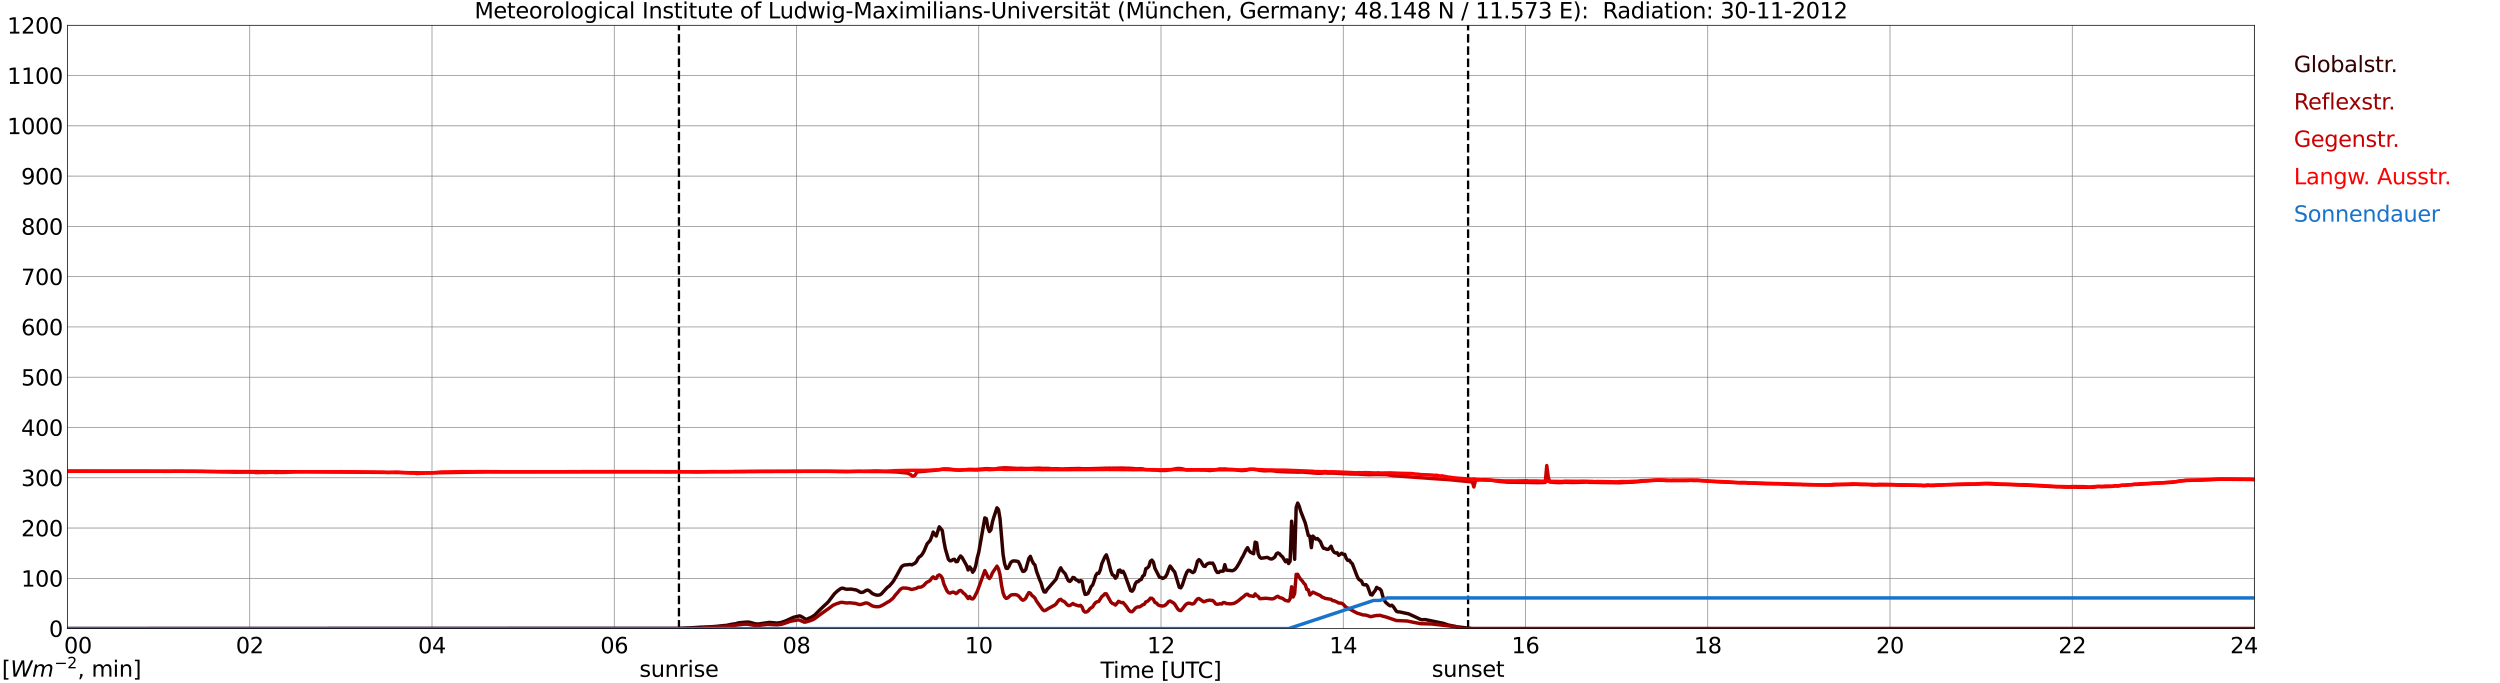 <?xml version="1.0" encoding="utf-8" standalone="no"?>
<!DOCTYPE svg PUBLIC "-//W3C//DTD SVG 1.1//EN"
  "http://www.w3.org/Graphics/SVG/1.1/DTD/svg11.dtd">
<svg xmlns:xlink="http://www.w3.org/1999/xlink" width="1085.4pt" height="296.64pt" viewBox="0 0 1085.4 296.64" xmlns="http://www.w3.org/2000/svg" version="1.1">
 <defs>
  <style type="text/css">*{stroke-linejoin: round; stroke-linecap: butt}</style>
 </defs>
 <g id="figure_1">
  <g id="patch_1">
   <path d="M 0 296.64 
L 1085.4 296.64 
L 1085.4 0 
L 0 0 
z
" style="fill: #ffffff"/>
  </g>
  <g id="axes_1">
   <g id="patch_2">
    <path d="M 29.306 272.909 
L 978.814 272.909 
L 978.814 10.976 
L 29.306 10.976 
z
" style="fill: #ffffff"/>
   </g>
   <g id="patch_3">
    <path d="M 978.814 272.909 
L 978.814 272.909 
L 978.814 10.976 
L 978.814 10.976 
z
" clip-path="url(#pc967b4275b)" style="fill: #d3d3d3; opacity: 0.25; stroke: #d3d3d3; stroke-linejoin: miter"/>
   </g>
   <g id="matplotlib.axis_1">
    <g id="xtick_1">
     <g id="line2d_1">
      <path d="M 29.306 272.909 
L 29.306 10.976 
" clip-path="url(#pc967b4275b)" style="fill: none; stroke: #808080; stroke-width: 0.3; stroke-linecap: square"/>
     </g>
     <g id="line2d_2"/>
     <g id="text_1">
      <!--    00 -->
      <g transform="translate(18.733 283.627) scale(0.095 -0.095)">
       <defs>
        <path id="DejaVuSans-20" transform="scale(0.016)"/>
        <path id="DejaVuSans-30" d="M 2034 4250 
Q 1547 4250 1301 3770 
Q 1056 3291 1056 2328 
Q 1056 1369 1301 889 
Q 1547 409 2034 409 
Q 2525 409 2770 889 
Q 3016 1369 3016 2328 
Q 3016 3291 2770 3770 
Q 2525 4250 2034 4250 
z
M 2034 4750 
Q 2819 4750 3233 4129 
Q 3647 3509 3647 2328 
Q 3647 1150 3233 529 
Q 2819 -91 2034 -91 
Q 1250 -91 836 529 
Q 422 1150 422 2328 
Q 422 3509 836 4129 
Q 1250 4750 2034 4750 
z
" transform="scale(0.016)"/>
       </defs>
       <use xlink:href="#DejaVuSans-20"/>
       <use xlink:href="#DejaVuSans-20" transform="translate(31.787 0)"/>
       <use xlink:href="#DejaVuSans-20" transform="translate(63.574 0)"/>
       <use xlink:href="#DejaVuSans-30" transform="translate(95.361 0)"/>
       <use xlink:href="#DejaVuSans-30" transform="translate(158.984 0)"/>
      </g>
     </g>
    </g>
    <g id="xtick_2">
     <g id="line2d_3">
      <path d="M 108.431 272.909 
L 108.431 10.976 
" clip-path="url(#pc967b4275b)" style="fill: none; stroke: #808080; stroke-width: 0.3; stroke-linecap: square"/>
     </g>
     <g id="line2d_4"/>
     <g id="text_2">
      <!-- 02 -->
      <g transform="translate(102.387 283.627) scale(0.095 -0.095)">
       <defs>
        <path id="DejaVuSans-32" d="M 1228 531 
L 3431 531 
L 3431 0 
L 469 0 
L 469 531 
Q 828 903 1448 1529 
Q 2069 2156 2228 2338 
Q 2531 2678 2651 2914 
Q 2772 3150 2772 3378 
Q 2772 3750 2511 3984 
Q 2250 4219 1831 4219 
Q 1534 4219 1204 4116 
Q 875 4013 500 3803 
L 500 4441 
Q 881 4594 1212 4672 
Q 1544 4750 1819 4750 
Q 2544 4750 2975 4387 
Q 3406 4025 3406 3419 
Q 3406 3131 3298 2873 
Q 3191 2616 2906 2266 
Q 2828 2175 2409 1742 
Q 1991 1309 1228 531 
z
" transform="scale(0.016)"/>
       </defs>
       <use xlink:href="#DejaVuSans-30"/>
       <use xlink:href="#DejaVuSans-32" transform="translate(63.623 0)"/>
      </g>
     </g>
    </g>
    <g id="xtick_3">
     <g id="line2d_5">
      <path d="M 187.557 272.909 
L 187.557 10.976 
" clip-path="url(#pc967b4275b)" style="fill: none; stroke: #808080; stroke-width: 0.3; stroke-linecap: square"/>
     </g>
     <g id="line2d_6"/>
     <g id="text_3">
      <!-- 04 -->
      <g transform="translate(181.513 283.627) scale(0.095 -0.095)">
       <defs>
        <path id="DejaVuSans-34" d="M 2419 4116 
L 825 1625 
L 2419 1625 
L 2419 4116 
z
M 2253 4666 
L 3047 4666 
L 3047 1625 
L 3713 1625 
L 3713 1100 
L 3047 1100 
L 3047 0 
L 2419 0 
L 2419 1100 
L 313 1100 
L 313 1709 
L 2253 4666 
z
" transform="scale(0.016)"/>
       </defs>
       <use xlink:href="#DejaVuSans-30"/>
       <use xlink:href="#DejaVuSans-34" transform="translate(63.623 0)"/>
      </g>
     </g>
    </g>
    <g id="xtick_4">
     <g id="line2d_7">
      <path d="M 266.683 272.909 
L 266.683 10.976 
" clip-path="url(#pc967b4275b)" style="fill: none; stroke: #808080; stroke-width: 0.3; stroke-linecap: square"/>
     </g>
     <g id="line2d_8"/>
     <g id="text_4">
      <!-- 06 -->
      <g transform="translate(260.638 283.627) scale(0.095 -0.095)">
       <defs>
        <path id="DejaVuSans-36" d="M 2113 2584 
Q 1688 2584 1439 2293 
Q 1191 2003 1191 1497 
Q 1191 994 1439 701 
Q 1688 409 2113 409 
Q 2538 409 2786 701 
Q 3034 994 3034 1497 
Q 3034 2003 2786 2293 
Q 2538 2584 2113 2584 
z
M 3366 4563 
L 3366 3988 
Q 3128 4100 2886 4159 
Q 2644 4219 2406 4219 
Q 1781 4219 1451 3797 
Q 1122 3375 1075 2522 
Q 1259 2794 1537 2939 
Q 1816 3084 2150 3084 
Q 2853 3084 3261 2657 
Q 3669 2231 3669 1497 
Q 3669 778 3244 343 
Q 2819 -91 2113 -91 
Q 1303 -91 875 529 
Q 447 1150 447 2328 
Q 447 3434 972 4092 
Q 1497 4750 2381 4750 
Q 2619 4750 2861 4703 
Q 3103 4656 3366 4563 
z
" transform="scale(0.016)"/>
       </defs>
       <use xlink:href="#DejaVuSans-30"/>
       <use xlink:href="#DejaVuSans-36" transform="translate(63.623 0)"/>
      </g>
     </g>
    </g>
    <g id="xtick_5">
     <g id="line2d_9">
      <path d="M 345.808 272.909 
L 345.808 10.976 
" clip-path="url(#pc967b4275b)" style="fill: none; stroke: #808080; stroke-width: 0.3; stroke-linecap: square"/>
     </g>
     <g id="line2d_10"/>
     <g id="text_5">
      <!-- 08 -->
      <g transform="translate(339.764 283.627) scale(0.095 -0.095)">
       <defs>
        <path id="DejaVuSans-38" d="M 2034 2216 
Q 1584 2216 1326 1975 
Q 1069 1734 1069 1313 
Q 1069 891 1326 650 
Q 1584 409 2034 409 
Q 2484 409 2743 651 
Q 3003 894 3003 1313 
Q 3003 1734 2745 1975 
Q 2488 2216 2034 2216 
z
M 1403 2484 
Q 997 2584 770 2862 
Q 544 3141 544 3541 
Q 544 4100 942 4425 
Q 1341 4750 2034 4750 
Q 2731 4750 3128 4425 
Q 3525 4100 3525 3541 
Q 3525 3141 3298 2862 
Q 3072 2584 2669 2484 
Q 3125 2378 3379 2068 
Q 3634 1759 3634 1313 
Q 3634 634 3220 271 
Q 2806 -91 2034 -91 
Q 1263 -91 848 271 
Q 434 634 434 1313 
Q 434 1759 690 2068 
Q 947 2378 1403 2484 
z
M 1172 3481 
Q 1172 3119 1398 2916 
Q 1625 2713 2034 2713 
Q 2441 2713 2670 2916 
Q 2900 3119 2900 3481 
Q 2900 3844 2670 4047 
Q 2441 4250 2034 4250 
Q 1625 4250 1398 4047 
Q 1172 3844 1172 3481 
z
" transform="scale(0.016)"/>
       </defs>
       <use xlink:href="#DejaVuSans-30"/>
       <use xlink:href="#DejaVuSans-38" transform="translate(63.623 0)"/>
      </g>
     </g>
    </g>
    <g id="xtick_6">
     <g id="line2d_11">
      <path d="M 424.934 272.909 
L 424.934 10.976 
" clip-path="url(#pc967b4275b)" style="fill: none; stroke: #808080; stroke-width: 0.3; stroke-linecap: square"/>
     </g>
     <g id="line2d_12"/>
     <g id="text_6">
      <!-- 10 -->
      <g transform="translate(418.89 283.627) scale(0.095 -0.095)">
       <defs>
        <path id="DejaVuSans-31" d="M 794 531 
L 1825 531 
L 1825 4091 
L 703 3866 
L 703 4441 
L 1819 4666 
L 2450 4666 
L 2450 531 
L 3481 531 
L 3481 0 
L 794 0 
L 794 531 
z
" transform="scale(0.016)"/>
       </defs>
       <use xlink:href="#DejaVuSans-31"/>
       <use xlink:href="#DejaVuSans-30" transform="translate(63.623 0)"/>
      </g>
     </g>
    </g>
    <g id="xtick_7">
     <g id="line2d_13">
      <path d="M 504.06 272.909 
L 504.06 10.976 
" clip-path="url(#pc967b4275b)" style="fill: none; stroke: #808080; stroke-width: 0.3; stroke-linecap: square"/>
     </g>
     <g id="line2d_14"/>
     <g id="text_7">
      <!-- 12 -->
      <g transform="translate(498.015 283.627) scale(0.095 -0.095)">
       <use xlink:href="#DejaVuSans-31"/>
       <use xlink:href="#DejaVuSans-32" transform="translate(63.623 0)"/>
      </g>
     </g>
    </g>
    <g id="xtick_8">
     <g id="line2d_15">
      <path d="M 583.185 272.909 
L 583.185 10.976 
" clip-path="url(#pc967b4275b)" style="fill: none; stroke: #808080; stroke-width: 0.3; stroke-linecap: square"/>
     </g>
     <g id="line2d_16"/>
     <g id="text_8">
      <!-- 14 -->
      <g transform="translate(577.141 283.627) scale(0.095 -0.095)">
       <use xlink:href="#DejaVuSans-31"/>
       <use xlink:href="#DejaVuSans-34" transform="translate(63.623 0)"/>
      </g>
     </g>
    </g>
    <g id="xtick_9">
     <g id="line2d_17">
      <path d="M 662.311 272.909 
L 662.311 10.976 
" clip-path="url(#pc967b4275b)" style="fill: none; stroke: #808080; stroke-width: 0.3; stroke-linecap: square"/>
     </g>
     <g id="line2d_18"/>
     <g id="text_9">
      <!-- 16 -->
      <g transform="translate(656.267 283.627) scale(0.095 -0.095)">
       <use xlink:href="#DejaVuSans-31"/>
       <use xlink:href="#DejaVuSans-36" transform="translate(63.623 0)"/>
      </g>
     </g>
    </g>
    <g id="xtick_10">
     <g id="line2d_19">
      <path d="M 741.437 272.909 
L 741.437 10.976 
" clip-path="url(#pc967b4275b)" style="fill: none; stroke: #808080; stroke-width: 0.3; stroke-linecap: square"/>
     </g>
     <g id="line2d_20"/>
     <g id="text_10">
      <!-- 18 -->
      <g transform="translate(735.392 283.627) scale(0.095 -0.095)">
       <use xlink:href="#DejaVuSans-31"/>
       <use xlink:href="#DejaVuSans-38" transform="translate(63.623 0)"/>
      </g>
     </g>
    </g>
    <g id="xtick_11">
     <g id="line2d_21">
      <path d="M 820.562 272.909 
L 820.562 10.976 
" clip-path="url(#pc967b4275b)" style="fill: none; stroke: #808080; stroke-width: 0.3; stroke-linecap: square"/>
     </g>
     <g id="line2d_22"/>
     <g id="text_11">
      <!-- 20 -->
      <g transform="translate(814.518 283.627) scale(0.095 -0.095)">
       <use xlink:href="#DejaVuSans-32"/>
       <use xlink:href="#DejaVuSans-30" transform="translate(63.623 0)"/>
      </g>
     </g>
    </g>
    <g id="xtick_12">
     <g id="line2d_23">
      <path d="M 899.688 272.909 
L 899.688 10.976 
" clip-path="url(#pc967b4275b)" style="fill: none; stroke: #808080; stroke-width: 0.3; stroke-linecap: square"/>
     </g>
     <g id="line2d_24"/>
     <g id="text_12">
      <!-- 22 -->
      <g transform="translate(893.644 283.627) scale(0.095 -0.095)">
       <use xlink:href="#DejaVuSans-32"/>
       <use xlink:href="#DejaVuSans-32" transform="translate(63.623 0)"/>
      </g>
     </g>
    </g>
    <g id="xtick_13">
     <g id="line2d_25">
      <path d="M 978.814 272.909 
L 978.814 10.976 
" clip-path="url(#pc967b4275b)" style="fill: none; stroke: #808080; stroke-width: 0.3; stroke-linecap: square"/>
     </g>
     <g id="line2d_26"/>
     <g id="text_13">
      <!-- 24    -->
      <g transform="translate(968.241 283.627) scale(0.095 -0.095)">
       <use xlink:href="#DejaVuSans-32"/>
       <use xlink:href="#DejaVuSans-34" transform="translate(63.623 0)"/>
       <use xlink:href="#DejaVuSans-20" transform="translate(127.246 0)"/>
       <use xlink:href="#DejaVuSans-20" transform="translate(159.033 0)"/>
       <use xlink:href="#DejaVuSans-20" transform="translate(190.82 0)"/>
      </g>
     </g>
    </g>
    <g id="text_14">
     <!-- Time [UTC] -->
     <g transform="translate(477.806 294.322) scale(0.095 -0.095)">
      <defs>
       <path id="DejaVuSans-54" d="M -19 4666 
L 3928 4666 
L 3928 4134 
L 2272 4134 
L 2272 0 
L 1638 0 
L 1638 4134 
L -19 4134 
L -19 4666 
z
" transform="scale(0.016)"/>
       <path id="DejaVuSans-69" d="M 603 3500 
L 1178 3500 
L 1178 0 
L 603 0 
L 603 3500 
z
M 603 4863 
L 1178 4863 
L 1178 4134 
L 603 4134 
L 603 4863 
z
" transform="scale(0.016)"/>
       <path id="DejaVuSans-6d" d="M 3328 2828 
Q 3544 3216 3844 3400 
Q 4144 3584 4550 3584 
Q 5097 3584 5394 3201 
Q 5691 2819 5691 2113 
L 5691 0 
L 5113 0 
L 5113 2094 
Q 5113 2597 4934 2840 
Q 4756 3084 4391 3084 
Q 3944 3084 3684 2787 
Q 3425 2491 3425 1978 
L 3425 0 
L 2847 0 
L 2847 2094 
Q 2847 2600 2669 2842 
Q 2491 3084 2119 3084 
Q 1678 3084 1418 2786 
Q 1159 2488 1159 1978 
L 1159 0 
L 581 0 
L 581 3500 
L 1159 3500 
L 1159 2956 
Q 1356 3278 1631 3431 
Q 1906 3584 2284 3584 
Q 2666 3584 2933 3390 
Q 3200 3197 3328 2828 
z
" transform="scale(0.016)"/>
       <path id="DejaVuSans-65" d="M 3597 1894 
L 3597 1613 
L 953 1613 
Q 991 1019 1311 708 
Q 1631 397 2203 397 
Q 2534 397 2845 478 
Q 3156 559 3463 722 
L 3463 178 
Q 3153 47 2828 -22 
Q 2503 -91 2169 -91 
Q 1331 -91 842 396 
Q 353 884 353 1716 
Q 353 2575 817 3079 
Q 1281 3584 2069 3584 
Q 2775 3584 3186 3129 
Q 3597 2675 3597 1894 
z
M 3022 2063 
Q 3016 2534 2758 2815 
Q 2500 3097 2075 3097 
Q 1594 3097 1305 2825 
Q 1016 2553 972 2059 
L 3022 2063 
z
" transform="scale(0.016)"/>
       <path id="DejaVuSans-5b" d="M 550 4863 
L 1875 4863 
L 1875 4416 
L 1125 4416 
L 1125 -397 
L 1875 -397 
L 1875 -844 
L 550 -844 
L 550 4863 
z
" transform="scale(0.016)"/>
       <path id="DejaVuSans-55" d="M 556 4666 
L 1191 4666 
L 1191 1831 
Q 1191 1081 1462 751 
Q 1734 422 2344 422 
Q 2950 422 3222 751 
Q 3494 1081 3494 1831 
L 3494 4666 
L 4128 4666 
L 4128 1753 
Q 4128 841 3676 375 
Q 3225 -91 2344 -91 
Q 1459 -91 1007 375 
Q 556 841 556 1753 
L 556 4666 
z
" transform="scale(0.016)"/>
       <path id="DejaVuSans-43" d="M 4122 4306 
L 4122 3641 
Q 3803 3938 3442 4084 
Q 3081 4231 2675 4231 
Q 1875 4231 1450 3742 
Q 1025 3253 1025 2328 
Q 1025 1406 1450 917 
Q 1875 428 2675 428 
Q 3081 428 3442 575 
Q 3803 722 4122 1019 
L 4122 359 
Q 3791 134 3420 21 
Q 3050 -91 2638 -91 
Q 1578 -91 968 557 
Q 359 1206 359 2328 
Q 359 3453 968 4101 
Q 1578 4750 2638 4750 
Q 3056 4750 3426 4639 
Q 3797 4528 4122 4306 
z
" transform="scale(0.016)"/>
       <path id="DejaVuSans-5d" d="M 1947 4863 
L 1947 -844 
L 622 -844 
L 622 -397 
L 1369 -397 
L 1369 4416 
L 622 4416 
L 622 4863 
L 1947 4863 
z
" transform="scale(0.016)"/>
      </defs>
      <use xlink:href="#DejaVuSans-54"/>
      <use xlink:href="#DejaVuSans-69" transform="translate(57.959 0)"/>
      <use xlink:href="#DejaVuSans-6d" transform="translate(85.742 0)"/>
      <use xlink:href="#DejaVuSans-65" transform="translate(183.154 0)"/>
      <use xlink:href="#DejaVuSans-20" transform="translate(244.678 0)"/>
      <use xlink:href="#DejaVuSans-5b" transform="translate(276.465 0)"/>
      <use xlink:href="#DejaVuSans-55" transform="translate(315.479 0)"/>
      <use xlink:href="#DejaVuSans-54" transform="translate(388.672 0)"/>
      <use xlink:href="#DejaVuSans-43" transform="translate(443.881 0)"/>
      <use xlink:href="#DejaVuSans-5d" transform="translate(513.705 0)"/>
     </g>
    </g>
   </g>
   <g id="matplotlib.axis_2">
    <g id="ytick_1">
     <g id="line2d_27">
      <path d="M 29.306 272.909 
L 978.814 272.909 
" clip-path="url(#pc967b4275b)" style="fill: none; stroke: #808080; stroke-width: 0.3; stroke-linecap: square"/>
     </g>
     <g id="line2d_28"/>
     <g id="text_15">
      <!-- 0 -->
      <g transform="translate(21.261 276.518) scale(0.095 -0.095)">
       <use xlink:href="#DejaVuSans-30"/>
      </g>
     </g>
    </g>
    <g id="ytick_2">
     <g id="line2d_29">
      <path d="M 29.306 251.081 
L 978.814 251.081 
" clip-path="url(#pc967b4275b)" style="fill: none; stroke: #808080; stroke-width: 0.3; stroke-linecap: square"/>
     </g>
     <g id="line2d_30"/>
     <g id="text_16">
      <!-- 100 -->
      <g transform="translate(9.173 254.69) scale(0.095 -0.095)">
       <use xlink:href="#DejaVuSans-31"/>
       <use xlink:href="#DejaVuSans-30" transform="translate(63.623 0)"/>
       <use xlink:href="#DejaVuSans-30" transform="translate(127.246 0)"/>
      </g>
     </g>
    </g>
    <g id="ytick_3">
     <g id="line2d_31">
      <path d="M 29.306 229.253 
L 978.814 229.253 
" clip-path="url(#pc967b4275b)" style="fill: none; stroke: #808080; stroke-width: 0.3; stroke-linecap: square"/>
     </g>
     <g id="line2d_32"/>
     <g id="text_17">
      <!-- 200 -->
      <g transform="translate(9.173 232.863) scale(0.095 -0.095)">
       <use xlink:href="#DejaVuSans-32"/>
       <use xlink:href="#DejaVuSans-30" transform="translate(63.623 0)"/>
       <use xlink:href="#DejaVuSans-30" transform="translate(127.246 0)"/>
      </g>
     </g>
    </g>
    <g id="ytick_4">
     <g id="line2d_33">
      <path d="M 29.306 207.426 
L 978.814 207.426 
" clip-path="url(#pc967b4275b)" style="fill: none; stroke: #808080; stroke-width: 0.3; stroke-linecap: square"/>
     </g>
     <g id="line2d_34"/>
     <g id="text_18">
      <!-- 300 -->
      <g transform="translate(9.173 211.035) scale(0.095 -0.095)">
       <defs>
        <path id="DejaVuSans-33" d="M 2597 2516 
Q 3050 2419 3304 2112 
Q 3559 1806 3559 1356 
Q 3559 666 3084 287 
Q 2609 -91 1734 -91 
Q 1441 -91 1130 -33 
Q 819 25 488 141 
L 488 750 
Q 750 597 1062 519 
Q 1375 441 1716 441 
Q 2309 441 2620 675 
Q 2931 909 2931 1356 
Q 2931 1769 2642 2001 
Q 2353 2234 1838 2234 
L 1294 2234 
L 1294 2753 
L 1863 2753 
Q 2328 2753 2575 2939 
Q 2822 3125 2822 3475 
Q 2822 3834 2567 4026 
Q 2313 4219 1838 4219 
Q 1578 4219 1281 4162 
Q 984 4106 628 3988 
L 628 4550 
Q 988 4650 1302 4700 
Q 1616 4750 1894 4750 
Q 2613 4750 3031 4423 
Q 3450 4097 3450 3541 
Q 3450 3153 3228 2886 
Q 3006 2619 2597 2516 
z
" transform="scale(0.016)"/>
       </defs>
       <use xlink:href="#DejaVuSans-33"/>
       <use xlink:href="#DejaVuSans-30" transform="translate(63.623 0)"/>
       <use xlink:href="#DejaVuSans-30" transform="translate(127.246 0)"/>
      </g>
     </g>
    </g>
    <g id="ytick_5">
     <g id="line2d_35">
      <path d="M 29.306 185.598 
L 978.814 185.598 
" clip-path="url(#pc967b4275b)" style="fill: none; stroke: #808080; stroke-width: 0.3; stroke-linecap: square"/>
     </g>
     <g id="line2d_36"/>
     <g id="text_19">
      <!-- 400 -->
      <g transform="translate(9.173 189.207) scale(0.095 -0.095)">
       <use xlink:href="#DejaVuSans-34"/>
       <use xlink:href="#DejaVuSans-30" transform="translate(63.623 0)"/>
       <use xlink:href="#DejaVuSans-30" transform="translate(127.246 0)"/>
      </g>
     </g>
    </g>
    <g id="ytick_6">
     <g id="line2d_37">
      <path d="M 29.306 163.77 
L 978.814 163.77 
" clip-path="url(#pc967b4275b)" style="fill: none; stroke: #808080; stroke-width: 0.3; stroke-linecap: square"/>
     </g>
     <g id="line2d_38"/>
     <g id="text_20">
      <!-- 500 -->
      <g transform="translate(9.173 167.379) scale(0.095 -0.095)">
       <defs>
        <path id="DejaVuSans-35" d="M 691 4666 
L 3169 4666 
L 3169 4134 
L 1269 4134 
L 1269 2991 
Q 1406 3038 1543 3061 
Q 1681 3084 1819 3084 
Q 2600 3084 3056 2656 
Q 3513 2228 3513 1497 
Q 3513 744 3044 326 
Q 2575 -91 1722 -91 
Q 1428 -91 1123 -41 
Q 819 9 494 109 
L 494 744 
Q 775 591 1075 516 
Q 1375 441 1709 441 
Q 2250 441 2565 725 
Q 2881 1009 2881 1497 
Q 2881 1984 2565 2268 
Q 2250 2553 1709 2553 
Q 1456 2553 1204 2497 
Q 953 2441 691 2322 
L 691 4666 
z
" transform="scale(0.016)"/>
       </defs>
       <use xlink:href="#DejaVuSans-35"/>
       <use xlink:href="#DejaVuSans-30" transform="translate(63.623 0)"/>
       <use xlink:href="#DejaVuSans-30" transform="translate(127.246 0)"/>
      </g>
     </g>
    </g>
    <g id="ytick_7">
     <g id="line2d_39">
      <path d="M 29.306 141.942 
L 978.814 141.942 
" clip-path="url(#pc967b4275b)" style="fill: none; stroke: #808080; stroke-width: 0.3; stroke-linecap: square"/>
     </g>
     <g id="line2d_40"/>
     <g id="text_21">
      <!-- 600 -->
      <g transform="translate(9.173 145.551) scale(0.095 -0.095)">
       <use xlink:href="#DejaVuSans-36"/>
       <use xlink:href="#DejaVuSans-30" transform="translate(63.623 0)"/>
       <use xlink:href="#DejaVuSans-30" transform="translate(127.246 0)"/>
      </g>
     </g>
    </g>
    <g id="ytick_8">
     <g id="line2d_41">
      <path d="M 29.306 120.114 
L 978.814 120.114 
" clip-path="url(#pc967b4275b)" style="fill: none; stroke: #808080; stroke-width: 0.3; stroke-linecap: square"/>
     </g>
     <g id="line2d_42"/>
     <g id="text_22">
      <!-- 700 -->
      <g transform="translate(9.173 123.724) scale(0.095 -0.095)">
       <defs>
        <path id="DejaVuSans-37" d="M 525 4666 
L 3525 4666 
L 3525 4397 
L 1831 0 
L 1172 0 
L 2766 4134 
L 525 4134 
L 525 4666 
z
" transform="scale(0.016)"/>
       </defs>
       <use xlink:href="#DejaVuSans-37"/>
       <use xlink:href="#DejaVuSans-30" transform="translate(63.623 0)"/>
       <use xlink:href="#DejaVuSans-30" transform="translate(127.246 0)"/>
      </g>
     </g>
    </g>
    <g id="ytick_9">
     <g id="line2d_43">
      <path d="M 29.306 98.287 
L 978.814 98.287 
" clip-path="url(#pc967b4275b)" style="fill: none; stroke: #808080; stroke-width: 0.3; stroke-linecap: square"/>
     </g>
     <g id="line2d_44"/>
     <g id="text_23">
      <!-- 800 -->
      <g transform="translate(9.173 101.896) scale(0.095 -0.095)">
       <use xlink:href="#DejaVuSans-38"/>
       <use xlink:href="#DejaVuSans-30" transform="translate(63.623 0)"/>
       <use xlink:href="#DejaVuSans-30" transform="translate(127.246 0)"/>
      </g>
     </g>
    </g>
    <g id="ytick_10">
     <g id="line2d_45">
      <path d="M 29.306 76.459 
L 978.814 76.459 
" clip-path="url(#pc967b4275b)" style="fill: none; stroke: #808080; stroke-width: 0.3; stroke-linecap: square"/>
     </g>
     <g id="line2d_46"/>
     <g id="text_24">
      <!-- 900 -->
      <g transform="translate(9.173 80.068) scale(0.095 -0.095)">
       <defs>
        <path id="DejaVuSans-39" d="M 703 97 
L 703 672 
Q 941 559 1184 500 
Q 1428 441 1663 441 
Q 2288 441 2617 861 
Q 2947 1281 2994 2138 
Q 2813 1869 2534 1725 
Q 2256 1581 1919 1581 
Q 1219 1581 811 2004 
Q 403 2428 403 3163 
Q 403 3881 828 4315 
Q 1253 4750 1959 4750 
Q 2769 4750 3195 4129 
Q 3622 3509 3622 2328 
Q 3622 1225 3098 567 
Q 2575 -91 1691 -91 
Q 1453 -91 1209 -44 
Q 966 3 703 97 
z
M 1959 2075 
Q 2384 2075 2632 2365 
Q 2881 2656 2881 3163 
Q 2881 3666 2632 3958 
Q 2384 4250 1959 4250 
Q 1534 4250 1286 3958 
Q 1038 3666 1038 3163 
Q 1038 2656 1286 2365 
Q 1534 2075 1959 2075 
z
" transform="scale(0.016)"/>
       </defs>
       <use xlink:href="#DejaVuSans-39"/>
       <use xlink:href="#DejaVuSans-30" transform="translate(63.623 0)"/>
       <use xlink:href="#DejaVuSans-30" transform="translate(127.246 0)"/>
      </g>
     </g>
    </g>
    <g id="ytick_11">
     <g id="line2d_47">
      <path d="M 29.306 54.631 
L 978.814 54.631 
" clip-path="url(#pc967b4275b)" style="fill: none; stroke: #808080; stroke-width: 0.3; stroke-linecap: square"/>
     </g>
     <g id="line2d_48"/>
     <g id="text_25">
      <!-- 1000 -->
      <g transform="translate(3.128 58.24) scale(0.095 -0.095)">
       <use xlink:href="#DejaVuSans-31"/>
       <use xlink:href="#DejaVuSans-30" transform="translate(63.623 0)"/>
       <use xlink:href="#DejaVuSans-30" transform="translate(127.246 0)"/>
       <use xlink:href="#DejaVuSans-30" transform="translate(190.869 0)"/>
      </g>
     </g>
    </g>
    <g id="ytick_12">
     <g id="line2d_49">
      <path d="M 29.306 32.803 
L 978.814 32.803 
" clip-path="url(#pc967b4275b)" style="fill: none; stroke: #808080; stroke-width: 0.3; stroke-linecap: square"/>
     </g>
     <g id="line2d_50"/>
     <g id="text_26">
      <!-- 1100 -->
      <g transform="translate(3.128 36.413) scale(0.095 -0.095)">
       <use xlink:href="#DejaVuSans-31"/>
       <use xlink:href="#DejaVuSans-31" transform="translate(63.623 0)"/>
       <use xlink:href="#DejaVuSans-30" transform="translate(127.246 0)"/>
       <use xlink:href="#DejaVuSans-30" transform="translate(190.869 0)"/>
      </g>
     </g>
    </g>
    <g id="ytick_13">
     <g id="line2d_51">
      <path d="M 29.306 10.976 
L 978.814 10.976 
" clip-path="url(#pc967b4275b)" style="fill: none; stroke: #808080; stroke-width: 0.3; stroke-linecap: square"/>
     </g>
     <g id="line2d_52"/>
     <g id="text_27">
      <!-- 1200 -->
      <g transform="translate(3.128 14.585) scale(0.095 -0.095)">
       <use xlink:href="#DejaVuSans-31"/>
       <use xlink:href="#DejaVuSans-32" transform="translate(63.623 0)"/>
       <use xlink:href="#DejaVuSans-30" transform="translate(127.246 0)"/>
       <use xlink:href="#DejaVuSans-30" transform="translate(190.869 0)"/>
      </g>
     </g>
    </g>
   </g>
   <g id="line2d_53">
    <path d="M 294.772 272.909 
L 294.772 10.976 
" clip-path="url(#pc967b4275b)" style="fill: none; stroke-dasharray: 3.7,1.6; stroke-dashoffset: 0; stroke: #000000"/>
   </g>
   <g id="line2d_54">
    <path d="M 637.386 272.909 
L 637.386 10.976 
" clip-path="url(#pc967b4275b)" style="fill: none; stroke-dasharray: 3.7,1.6; stroke-dashoffset: 0; stroke: #000000"/>
   </g>
   <g id="line2d_55">
    <path d="M 29.306 272.909 
L 294.377 272.811 
L 300.971 272.509 
L 304.267 272.293 
L 306.905 272.208 
L 309.543 272.058 
L 310.861 271.951 
L 314.158 271.606 
L 315.477 271.497 
L 317.455 271.067 
L 319.433 270.787 
L 320.752 270.399 
L 323.39 270.141 
L 324.708 270.078 
L 325.368 270.141 
L 328.005 270.853 
L 329.324 270.916 
L 333.94 270.228 
L 335.918 270.379 
L 337.236 270.53 
L 339.215 270.228 
L 341.193 269.539 
L 344.49 268.011 
L 347.127 267.386 
L 347.787 267.6 
L 349.765 268.829 
L 350.424 268.786 
L 352.402 267.902 
L 353.721 267.041 
L 355.699 265.018 
L 357.677 263.123 
L 358.996 261.919 
L 359.655 261.229 
L 362.293 257.763 
L 363.612 256.558 
L 364.93 255.588 
L 365.59 255.353 
L 366.249 255.418 
L 366.909 255.698 
L 367.568 255.826 
L 369.546 255.761 
L 370.865 255.999 
L 371.524 256.084 
L 372.184 256.344 
L 373.502 257.119 
L 374.162 257.226 
L 374.821 257.053 
L 376.14 256.278 
L 376.799 256.193 
L 377.459 256.536 
L 378.777 257.721 
L 380.096 258.258 
L 380.756 258.387 
L 381.415 258.387 
L 382.074 258.236 
L 382.734 257.784 
L 384.053 256.322 
L 385.371 254.923 
L 386.031 254.491 
L 387.349 253.006 
L 388.009 252.103 
L 389.328 249.841 
L 391.306 246.224 
L 391.965 245.6 
L 392.624 245.321 
L 395.262 245.063 
L 395.921 245.236 
L 397.24 244.504 
L 397.899 243.771 
L 398.559 242.459 
L 399.218 241.704 
L 399.878 241.296 
L 400.537 240.414 
L 401.196 239.25 
L 402.515 236.107 
L 403.834 234.645 
L 404.493 233.029 
L 405.153 231.006 
L 405.812 232.039 
L 406.471 232.728 
L 407.79 228.725 
L 409.109 230.36 
L 409.768 234.817 
L 410.428 238.262 
L 411.746 242.824 
L 412.406 243.47 
L 413.065 243.448 
L 413.725 242.933 
L 414.384 242.824 
L 415.043 243.858 
L 415.703 243.793 
L 416.362 242.308 
L 417.022 241.383 
L 417.681 241.985 
L 419.659 245.537 
L 420.318 247.453 
L 420.978 246.139 
L 421.637 246.958 
L 422.297 248.442 
L 422.956 247.56 
L 423.615 245.644 
L 424.275 242.221 
L 424.934 239.811 
L 427.572 224.851 
L 428.231 225.193 
L 428.89 228.983 
L 429.55 230.79 
L 430.209 230.059 
L 430.869 226.636 
L 431.528 224.397 
L 432.847 220.481 
L 433.506 221.256 
L 434.165 225.13 
L 435.484 240.693 
L 436.144 244.696 
L 436.803 246.698 
L 437.462 246.785 
L 438.122 245.753 
L 438.781 244.288 
L 439.44 243.686 
L 440.1 243.513 
L 441.419 243.642 
L 442.078 243.815 
L 442.737 245.041 
L 443.397 246.849 
L 444.056 248.078 
L 444.716 247.99 
L 445.375 247.172 
L 446.694 242.415 
L 447.353 241.553 
L 448.012 243.319 
L 448.672 244.611 
L 449.331 245.299 
L 449.991 247.968 
L 451.309 251.563 
L 451.969 253.028 
L 452.628 255.375 
L 453.287 256.968 
L 453.947 257.031 
L 454.606 255.933 
L 457.903 252.166 
L 458.563 251.35 
L 459.881 247.689 
L 460.541 246.528 
L 461.2 247.733 
L 462.519 249.195 
L 463.178 250.81 
L 463.838 252.103 
L 464.497 252.426 
L 465.156 251.801 
L 465.816 250.703 
L 466.475 250.876 
L 467.134 251.758 
L 467.794 251.93 
L 468.453 252.576 
L 469.113 252.081 
L 469.772 252.316 
L 470.431 255.805 
L 471.091 258.044 
L 471.75 257.979 
L 472.409 257.612 
L 473.728 254.685 
L 474.388 253.975 
L 475.047 252.166 
L 475.706 249.929 
L 476.366 248.894 
L 477.025 248.938 
L 477.685 247.495 
L 478.344 244.784 
L 479.663 241.813 
L 480.322 240.887 
L 480.981 242.76 
L 482.3 247.883 
L 482.96 249.562 
L 483.619 249.907 
L 484.278 251.048 
L 484.938 250.273 
L 485.597 247.711 
L 486.256 247.495 
L 486.916 248.508 
L 487.575 248.012 
L 488.235 249.217 
L 490.872 256.429 
L 491.532 256.686 
L 492.191 255.805 
L 492.85 253.565 
L 493.51 252.576 
L 494.169 252.511 
L 494.828 251.801 
L 495.488 251.585 
L 496.147 250.079 
L 496.807 249.669 
L 497.466 246.914 
L 498.125 246.591 
L 498.785 245.882 
L 499.444 243.708 
L 500.103 243.168 
L 500.763 244.094 
L 501.422 246.764 
L 503.4 250.616 
L 504.06 250.682 
L 504.719 251.133 
L 505.379 250.876 
L 506.038 250.359 
L 506.697 249.195 
L 507.357 247.259 
L 508.016 245.753 
L 508.675 246.569 
L 509.335 247.604 
L 509.994 248.313 
L 511.972 254.945 
L 512.632 255.224 
L 513.291 254.104 
L 514.61 250.079 
L 515.269 248.442 
L 515.929 247.604 
L 516.588 247.689 
L 517.247 248.25 
L 517.907 248.593 
L 518.566 248.163 
L 519.226 246.224 
L 519.885 243.664 
L 520.544 242.974 
L 521.204 243.513 
L 522.522 245.731 
L 523.182 245.923 
L 523.841 245.041 
L 524.501 244.633 
L 525.16 244.439 
L 525.819 244.546 
L 526.479 244.461 
L 527.138 245.6 
L 527.797 247.495 
L 528.457 248.508 
L 529.116 248.551 
L 529.776 248.012 
L 531.094 247.968 
L 531.754 245.148 
L 532.413 247.517 
L 535.051 247.796 
L 535.71 247.517 
L 536.369 247.001 
L 537.029 246.139 
L 538.348 243.9 
L 539.007 242.522 
L 539.666 241.446 
L 540.985 238.713 
L 541.644 237.766 
L 542.304 239.078 
L 542.963 239.79 
L 544.282 240.414 
L 544.941 235.376 
L 545.601 235.677 
L 546.26 240.477 
L 546.919 241.92 
L 547.579 242.372 
L 550.216 241.985 
L 551.535 242.651 
L 552.195 242.695 
L 552.854 242.328 
L 553.513 241.791 
L 554.173 240.414 
L 554.832 240.069 
L 555.491 240.414 
L 556.151 241.211 
L 556.81 241.747 
L 558.129 243.88 
L 558.788 243.105 
L 559.448 244.655 
L 560.107 243.686 
L 560.766 226.291 
L 561.426 232.794 
L 562.085 242.824 
L 562.745 220.35 
L 563.404 218.414 
L 564.063 219.769 
L 564.723 221.987 
L 566.701 227.088 
L 568.02 232.493 
L 568.679 232.75 
L 569.338 237.766 
L 569.998 232.75 
L 571.317 234.064 
L 571.976 233.804 
L 573.295 235.182 
L 573.954 236.882 
L 574.613 238.046 
L 575.273 238.131 
L 575.932 238.454 
L 576.592 238.519 
L 577.251 237.98 
L 577.91 237.142 
L 578.57 238.82 
L 579.229 239.768 
L 579.889 240.113 
L 580.548 239.984 
L 581.207 241.101 
L 582.526 240.198 
L 583.185 240.671 
L 583.845 240.693 
L 584.504 242.481 
L 585.164 243.319 
L 585.823 243.19 
L 586.482 244.138 
L 587.142 244.784 
L 589.12 249.97 
L 589.779 251.328 
L 590.439 251.886 
L 591.098 252.231 
L 591.757 253.696 
L 592.417 253.954 
L 593.076 253.825 
L 593.736 254.512 
L 595.054 258.151 
L 595.714 258.323 
L 596.373 257.226 
L 597.032 256.429 
L 597.692 255.008 
L 598.351 255.438 
L 599.011 255.654 
L 599.67 256.363 
L 600.329 258.86 
L 600.989 260.563 
L 601.648 261.552 
L 602.967 262.693 
L 603.626 263.038 
L 604.286 262.757 
L 604.945 263.403 
L 606.264 265.385 
L 606.923 265.664 
L 607.582 265.664 
L 611.539 266.502 
L 614.836 268.011 
L 616.814 268.958 
L 617.473 269.065 
L 618.792 268.999 
L 626.705 270.637 
L 628.683 271.326 
L 632.639 272.143 
L 639.233 272.909 
L 978.154 272.909 
L 978.154 272.909 
" clip-path="url(#pc967b4275b)" style="fill: none; stroke: #330000; stroke-width: 1.5; stroke-linecap: square"/>
   </g>
   <g id="line2d_56">
    <path d="M 29.306 272.909 
L 304.927 272.909 
L 305.586 272.448 
L 311.521 272.167 
L 313.499 271.994 
L 314.818 271.975 
L 322.73 271.027 
L 324.708 271.005 
L 326.686 271.37 
L 328.005 271.586 
L 329.324 271.542 
L 333.28 271.069 
L 337.236 271.285 
L 339.215 271.069 
L 341.193 270.444 
L 343.171 269.735 
L 346.468 269.154 
L 347.127 269.218 
L 349.105 270.102 
L 349.765 270.08 
L 351.083 269.691 
L 353.062 268.982 
L 354.38 268.098 
L 355.699 267.087 
L 360.315 263.794 
L 361.634 262.803 
L 362.952 262.222 
L 364.93 261.554 
L 365.59 261.513 
L 367.568 261.792 
L 368.887 261.705 
L 371.524 261.986 
L 372.843 262.416 
L 373.502 262.479 
L 374.821 262.137 
L 375.481 261.855 
L 376.14 261.77 
L 376.799 261.921 
L 378.777 263.084 
L 380.096 263.385 
L 381.415 263.407 
L 382.074 263.257 
L 383.393 262.632 
L 385.371 261.425 
L 386.031 261.102 
L 387.349 260.048 
L 388.009 259.358 
L 388.668 258.433 
L 389.987 256.948 
L 390.646 256.13 
L 391.306 255.571 
L 391.965 255.292 
L 393.284 255.311 
L 394.603 255.527 
L 395.262 255.785 
L 395.921 255.916 
L 397.899 255.42 
L 398.559 254.99 
L 399.878 254.881 
L 400.537 254.558 
L 401.196 254.043 
L 401.856 253.268 
L 402.515 252.729 
L 403.175 252.45 
L 403.834 251.998 
L 404.493 251.029 
L 405.153 250.448 
L 405.812 251.136 
L 406.471 251.136 
L 407.131 249.909 
L 407.79 249.586 
L 408.45 250.016 
L 409.109 251.007 
L 409.768 253.504 
L 411.087 256.431 
L 411.746 257.271 
L 412.406 257.507 
L 413.725 257.033 
L 414.384 257.228 
L 415.043 257.723 
L 415.703 257.315 
L 416.362 256.54 
L 417.022 256.324 
L 417.681 256.82 
L 418.34 257.573 
L 419 258.024 
L 420.318 259.854 
L 420.978 258.972 
L 421.637 259.919 
L 422.297 260.048 
L 422.956 259.38 
L 424.275 256.798 
L 425.593 253.181 
L 427.572 247.713 
L 428.231 248.983 
L 428.89 250.511 
L 429.55 251.179 
L 430.209 250.317 
L 430.869 248.726 
L 432.847 245.797 
L 433.506 246.96 
L 434.165 249.542 
L 434.825 254.043 
L 435.484 257.378 
L 436.144 259.079 
L 436.803 259.768 
L 437.462 259.64 
L 438.781 258.413 
L 439.44 258.219 
L 440.759 258.153 
L 441.419 258.282 
L 442.078 258.627 
L 442.737 259.295 
L 443.397 260.135 
L 444.056 260.587 
L 444.716 260.349 
L 445.375 259.681 
L 446.034 258.348 
L 446.694 257.271 
L 447.353 257.551 
L 448.012 258.52 
L 448.672 258.994 
L 449.331 259.662 
L 449.991 260.93 
L 452.628 264.656 
L 453.287 265.127 
L 453.947 264.977 
L 455.266 264.138 
L 457.903 262.717 
L 458.563 262.137 
L 459.222 261.168 
L 459.881 260.415 
L 460.541 260.198 
L 461.2 260.866 
L 461.859 261.039 
L 462.519 261.619 
L 463.178 262.416 
L 463.838 262.89 
L 464.497 262.912 
L 465.816 262.008 
L 466.475 262.46 
L 468.453 263.084 
L 469.113 262.803 
L 469.772 263.536 
L 470.431 265.193 
L 471.091 265.751 
L 471.75 265.666 
L 472.409 265.28 
L 473.069 264.418 
L 473.728 263.881 
L 474.388 263.492 
L 475.047 262.373 
L 475.706 261.576 
L 476.366 261.253 
L 477.025 261.102 
L 478.344 259.037 
L 479.003 258.52 
L 479.663 257.808 
L 480.322 257.789 
L 482.3 261.384 
L 482.96 262.008 
L 483.619 262.2 
L 484.278 262.696 
L 484.938 261.964 
L 485.597 261.061 
L 486.916 261.663 
L 487.575 261.576 
L 488.894 263.104 
L 490.213 265.042 
L 490.872 265.559 
L 491.532 265.559 
L 492.191 264.935 
L 492.85 264.117 
L 493.51 263.665 
L 494.169 263.47 
L 494.828 263.492 
L 496.147 262.567 
L 496.807 262.351 
L 497.466 261.318 
L 498.125 261.102 
L 498.785 260.543 
L 499.444 259.725 
L 500.103 259.747 
L 500.763 260.327 
L 501.422 261.576 
L 502.082 261.792 
L 502.741 262.567 
L 503.4 262.912 
L 504.719 263.126 
L 505.379 262.975 
L 506.038 262.652 
L 506.697 262.008 
L 507.357 261.168 
L 508.016 260.93 
L 509.335 261.663 
L 509.994 262.244 
L 511.313 264.374 
L 511.972 264.977 
L 512.632 265.108 
L 513.291 264.418 
L 514.61 262.696 
L 515.269 262.137 
L 515.929 261.855 
L 516.588 261.943 
L 517.247 262.159 
L 517.907 262.222 
L 518.566 261.814 
L 519.226 260.759 
L 519.885 260.026 
L 520.544 259.854 
L 522.522 261.253 
L 523.182 261.102 
L 523.841 260.801 
L 525.16 260.543 
L 525.819 260.694 
L 526.479 260.694 
L 527.138 261.296 
L 527.797 262.178 
L 528.457 262.351 
L 529.776 262.137 
L 530.435 262.222 
L 531.094 261.619 
L 531.754 261.641 
L 532.413 262.028 
L 534.391 262.178 
L 535.71 261.943 
L 536.369 261.663 
L 537.688 260.779 
L 539.007 259.681 
L 539.666 259.208 
L 540.985 258.068 
L 541.644 257.981 
L 542.304 258.605 
L 544.282 258.928 
L 544.941 257.852 
L 545.601 258.627 
L 546.26 258.95 
L 546.919 259.919 
L 548.238 259.854 
L 549.557 259.725 
L 552.195 260.026 
L 552.854 259.919 
L 553.513 259.596 
L 554.173 259.101 
L 554.832 258.887 
L 555.491 259.445 
L 556.81 259.768 
L 557.47 260.305 
L 558.129 260.694 
L 559.448 260.973 
L 560.107 259.982 
L 560.766 254.752 
L 561.426 259.188 
L 562.085 257.723 
L 562.745 249.392 
L 563.404 249.35 
L 564.063 250.599 
L 564.723 251.566 
L 565.382 252.19 
L 566.042 253.181 
L 566.701 253.827 
L 567.36 255.916 
L 568.02 256.086 
L 568.679 258.326 
L 569.998 257.099 
L 573.295 258.605 
L 573.954 259.229 
L 574.613 259.424 
L 575.273 259.79 
L 577.91 260.198 
L 578.57 260.779 
L 579.229 260.823 
L 580.548 261.425 
L 581.207 261.792 
L 582.526 261.899 
L 583.185 262.373 
L 584.504 263.772 
L 585.164 263.988 
L 589.12 266.162 
L 591.757 266.959 
L 593.076 267.066 
L 595.054 267.733 
L 597.692 267.194 
L 598.351 267.26 
L 599.011 267.109 
L 600.329 267.517 
L 601.648 267.84 
L 606.264 269.412 
L 610.879 269.606 
L 612.198 269.886 
L 616.814 270.789 
L 621.429 270.896 
L 629.342 271.78 
L 630.661 271.953 
L 631.98 272.038 
L 632.639 272.306 
L 633.298 272.365 
L 633.958 272.909 
L 978.154 272.909 
L 978.154 272.909 
" clip-path="url(#pc967b4275b)" style="fill: none; stroke: #990000; stroke-width: 1.5; stroke-linecap: square"/>
   </g>
   <g id="line2d_57">
    <path d="M 29.306 204.577 
L 74.144 204.627 
L 77.441 204.603 
L 95.244 204.71 
L 124.257 204.8 
L 128.872 204.791 
L 132.169 204.804 
L 180.304 205.225 
L 182.941 205.306 
L 188.876 205.284 
L 211.295 204.874 
L 214.592 204.863 
L 219.207 204.845 
L 252.836 204.85 
L 286.464 204.843 
L 290.42 204.865 
L 293.717 204.839 
L 301.63 204.848 
L 304.927 204.848 
L 308.883 204.806 
L 355.04 204.59 
L 358.996 204.601 
L 374.821 204.68 
L 377.459 204.71 
L 382.074 204.723 
L 386.031 204.791 
L 389.987 204.976 
L 393.943 205.406 
L 395.262 205.987 
L 395.921 206.598 
L 396.581 206.705 
L 397.24 206.356 
L 397.899 205.214 
L 398.559 204.845 
L 400.537 204.697 
L 407.131 204.057 
L 408.45 203.809 
L 409.768 203.569 
L 411.746 203.586 
L 413.725 203.841 
L 416.362 204.14 
L 420.978 203.765 
L 423.615 203.844 
L 428.231 203.455 
L 431.528 203.623 
L 432.187 203.579 
L 433.506 203.289 
L 436.144 203.095 
L 437.462 203.136 
L 440.1 203.283 
L 442.078 203.4 
L 442.737 203.313 
L 446.034 203.429 
L 451.309 203.25 
L 452.628 203.37 
L 453.947 203.363 
L 455.266 203.366 
L 456.584 203.531 
L 458.563 203.49 
L 461.2 203.606 
L 462.519 203.547 
L 465.156 203.466 
L 467.134 203.449 
L 468.453 203.394 
L 469.772 203.49 
L 472.409 203.507 
L 479.003 203.324 
L 480.322 203.259 
L 480.981 203.302 
L 481.641 203.232 
L 482.3 203.296 
L 483.619 203.235 
L 484.278 203.302 
L 484.938 203.228 
L 486.256 203.237 
L 486.916 203.193 
L 487.575 203.283 
L 488.235 203.219 
L 488.894 203.318 
L 490.213 203.302 
L 492.191 203.429 
L 492.85 203.534 
L 495.488 203.499 
L 496.147 203.569 
L 496.807 203.796 
L 498.125 203.931 
L 498.785 203.918 
L 500.103 204.038 
L 501.422 204.095 
L 502.741 204.14 
L 503.4 204.276 
L 506.038 204.269 
L 509.335 203.767 
L 510.654 203.451 
L 511.972 203.383 
L 513.291 203.523 
L 514.61 203.903 
L 515.269 204.057 
L 520.544 203.957 
L 521.204 204.062 
L 523.182 204.066 
L 525.16 204.302 
L 526.479 204.14 
L 529.776 203.582 
L 530.435 203.662 
L 531.754 203.595 
L 533.073 203.737 
L 535.71 203.854 
L 537.029 204.09 
L 539.007 204.328 
L 540.985 204.182 
L 542.304 203.739 
L 544.282 203.734 
L 545.601 203.896 
L 546.919 204.232 
L 548.898 204.426 
L 551.535 204.341 
L 553.513 204.516 
L 554.173 204.653 
L 558.788 204.88 
L 563.404 204.985 
L 565.382 204.961 
L 567.36 205.11 
L 571.976 205.485 
L 573.954 205.448 
L 575.273 205.319 
L 576.592 205.43 
L 579.229 205.428 
L 583.185 205.644 
L 586.482 205.795 
L 587.801 205.812 
L 589.12 205.823 
L 594.395 206.105 
L 597.032 206.031 
L 601.648 206.057 
L 603.626 206.336 
L 604.945 206.526 
L 623.408 207.888 
L 628.683 208.209 
L 635.276 208.864 
L 639.233 209.255 
L 639.892 211.409 
L 640.552 208.833 
L 641.211 208.441 
L 642.53 208.312 
L 644.508 208.29 
L 647.145 208.423 
L 650.442 208.971 
L 654.399 209.351 
L 664.289 209.466 
L 665.608 209.532 
L 667.586 209.547 
L 670.224 209.493 
L 670.883 209.425 
L 671.542 202.13 
L 672.202 207.209 
L 672.861 209.292 
L 676.158 209.536 
L 678.136 209.508 
L 679.455 209.381 
L 682.752 209.49 
L 688.027 209.34 
L 688.686 209.29 
L 690.005 209.414 
L 703.193 209.61 
L 704.511 209.506 
L 706.49 209.423 
L 709.127 209.325 
L 711.105 209.163 
L 713.083 208.925 
L 715.062 208.833 
L 717.699 208.602 
L 719.018 208.502 
L 720.337 208.51 
L 721.655 208.537 
L 722.315 208.532 
L 723.633 208.668 
L 732.205 208.661 
L 734.184 208.537 
L 735.502 208.654 
L 736.821 208.6 
L 747.371 209.279 
L 750.668 209.392 
L 755.943 209.665 
L 757.262 209.634 
L 759.24 209.772 
L 760.559 209.752 
L 766.493 210.008 
L 771.109 210.058 
L 772.428 210.043 
L 777.703 210.32 
L 782.318 210.405 
L 782.978 210.492 
L 783.637 210.427 
L 784.956 210.492 
L 795.506 210.597 
L 796.825 210.503 
L 806.056 210.263 
L 808.034 210.405 
L 810.012 210.396 
L 811.99 210.462 
L 812.65 210.575 
L 821.881 210.525 
L 823.859 210.625 
L 825.178 210.645 
L 826.497 210.673 
L 827.156 210.691 
L 827.816 210.595 
L 830.453 210.726 
L 831.112 210.682 
L 832.431 210.741 
L 834.409 210.791 
L 835.069 210.916 
L 836.388 210.813 
L 837.047 210.719 
L 838.366 210.82 
L 839.684 210.794 
L 841.663 210.621 
L 842.981 210.608 
L 844.3 210.495 
L 856.169 210.237 
L 858.147 210.202 
L 862.103 210.03 
L 866.719 210.211 
L 868.697 210.3 
L 870.016 210.296 
L 871.994 210.372 
L 873.972 210.475 
L 877.269 210.617 
L 881.225 210.732 
L 893.094 211.372 
L 894.413 211.352 
L 896.391 211.494 
L 901.007 211.499 
L 902.326 211.566 
L 908.919 211.527 
L 910.238 211.341 
L 911.557 211.248 
L 912.216 211.365 
L 917.491 211.149 
L 918.151 210.949 
L 919.469 211.021 
L 921.448 210.678 
L 922.107 210.732 
L 925.404 210.429 
L 926.063 210.416 
L 926.723 210.228 
L 927.382 210.342 
L 935.954 209.781 
L 943.207 209.397 
L 946.504 208.82 
L 948.482 208.626 
L 953.098 208.497 
L 955.076 208.462 
L 964.307 208.048 
L 973.539 208.144 
L 976.836 208.168 
L 978.154 208.205 
L 978.154 208.205 
" clip-path="url(#pc967b4275b)" style="fill: none; stroke: #cc0000; stroke-width: 1.5; stroke-linecap: square"/>
   </g>
   <g id="line2d_58">
    <path d="M 29.306 204.512 
L 72.825 204.562 
L 76.122 204.557 
L 87.331 204.632 
L 89.309 204.697 
L 91.947 204.745 
L 95.244 204.861 
L 99.86 204.946 
L 101.838 205.04 
L 105.794 204.992 
L 107.113 204.987 
L 110.41 205.055 
L 111.069 205.203 
L 113.047 205.147 
L 113.707 205.064 
L 115.025 205.151 
L 116.344 205.092 
L 118.322 205.011 
L 119.641 205.162 
L 120.96 205.11 
L 124.257 205.079 
L 127.553 204.891 
L 131.51 204.826 
L 132.829 204.808 
L 146.016 204.821 
L 147.994 204.784 
L 151.291 204.815 
L 153.269 204.826 
L 166.457 205.009 
L 168.435 205.121 
L 171.073 205.009 
L 172.391 204.976 
L 178.985 205.43 
L 179.645 205.372 
L 180.963 205.596 
L 186.898 205.262 
L 188.217 205.234 
L 191.513 204.92 
L 195.47 204.861 
L 198.107 204.797 
L 209.976 204.749 
L 216.57 204.784 
L 217.889 204.848 
L 219.867 204.826 
L 221.845 204.856 
L 251.517 204.776 
L 253.495 204.741 
L 258.77 204.763 
L 261.408 204.756 
L 272.617 204.745 
L 291.08 204.776 
L 293.717 204.773 
L 299.652 204.817 
L 302.289 204.913 
L 305.586 204.817 
L 308.883 204.743 
L 314.818 204.784 
L 316.796 204.745 
L 330.643 204.625 
L 358.337 204.623 
L 367.568 204.804 
L 370.865 204.675 
L 372.843 204.608 
L 374.821 204.636 
L 376.799 204.588 
L 380.096 204.442 
L 382.734 204.525 
L 384.712 204.557 
L 388.668 204.337 
L 395.262 204.202 
L 401.196 204.212 
L 403.175 204.143 
L 404.493 204.097 
L 405.812 204.031 
L 407.131 203.951 
L 409.109 203.804 
L 411.746 203.868 
L 415.703 204.077 
L 417.022 204.042 
L 418.34 203.959 
L 424.275 204.066 
L 428.231 203.798 
L 429.55 203.922 
L 432.187 203.774 
L 433.506 203.678 
L 436.803 203.824 
L 438.122 203.796 
L 440.759 203.809 
L 442.737 203.809 
L 448.672 203.765 
L 449.331 203.852 
L 450.65 203.854 
L 452.628 203.929 
L 455.266 203.903 
L 457.903 203.92 
L 479.003 203.861 
L 480.322 203.817 
L 482.3 203.857 
L 488.894 203.879 
L 492.191 203.946 
L 494.828 203.916 
L 500.763 203.909 
L 503.4 203.994 
L 511.313 203.835 
L 513.95 203.929 
L 515.269 203.929 
L 517.907 203.951 
L 537.029 203.981 
L 539.007 204.027 
L 540.326 203.935 
L 541.644 203.857 
L 543.623 203.765 
L 550.216 204.025 
L 552.195 204.009 
L 554.173 204.114 
L 557.47 204.101 
L 569.998 204.594 
L 570.657 204.725 
L 571.976 204.732 
L 573.954 204.802 
L 575.273 204.717 
L 576.592 204.828 
L 578.57 204.828 
L 581.207 204.911 
L 583.185 204.998 
L 589.12 205.262 
L 589.779 205.182 
L 591.098 205.251 
L 592.417 205.169 
L 593.736 205.221 
L 594.395 205.201 
L 595.714 205.302 
L 597.692 205.339 
L 598.351 205.243 
L 599.011 205.363 
L 603.626 205.304 
L 608.242 205.489 
L 612.858 205.585 
L 614.836 205.847 
L 615.495 205.832 
L 616.814 206.057 
L 620.111 206.164 
L 622.089 206.288 
L 622.748 206.437 
L 623.408 206.295 
L 625.386 206.672 
L 626.045 206.572 
L 628.683 207.111 
L 630.001 207.251 
L 630.661 207.395 
L 631.98 207.524 
L 639.233 208.093 
L 639.892 207.923 
L 640.552 208.124 
L 645.167 208.454 
L 650.442 208.648 
L 653.08 208.794 
L 659.014 208.792 
L 662.97 208.722 
L 663.63 208.827 
L 664.949 208.814 
L 666.927 208.829 
L 668.905 208.905 
L 670.883 208.929 
L 674.18 208.98 
L 675.499 208.995 
L 678.136 209.034 
L 679.455 208.908 
L 684.73 208.967 
L 687.368 208.903 
L 691.983 209.045 
L 692.643 209.143 
L 693.302 209.032 
L 701.874 209.185 
L 704.511 209.054 
L 705.83 209.095 
L 711.105 208.905 
L 712.424 208.694 
L 714.402 208.652 
L 715.721 208.587 
L 720.337 208.338 
L 722.974 208.419 
L 725.612 208.558 
L 726.271 208.447 
L 728.249 208.482 
L 730.227 208.467 
L 735.502 208.462 
L 736.821 208.449 
L 738.799 208.611 
L 742.756 208.921 
L 750.009 209.174 
L 751.987 209.333 
L 754.624 209.49 
L 757.262 209.462 
L 759.24 209.578 
L 761.218 209.641 
L 787.593 210.433 
L 789.572 210.466 
L 790.89 210.499 
L 792.868 210.536 
L 794.187 210.416 
L 794.847 210.446 
L 796.165 210.272 
L 802.759 210.176 
L 804.078 210.054 
L 805.397 210.106 
L 808.034 210.189 
L 810.672 210.241 
L 814.628 210.368 
L 815.947 210.254 
L 821.881 210.353 
L 823.2 210.468 
L 825.178 210.451 
L 835.728 210.7 
L 837.047 210.547 
L 837.706 210.673 
L 854.85 210.075 
L 856.828 210.15 
L 860.125 209.94 
L 862.763 209.829 
L 864.741 209.89 
L 868.038 210.123 
L 873.313 210.257 
L 876.61 210.418 
L 879.907 210.438 
L 881.885 210.601 
L 883.204 210.656 
L 885.182 210.739 
L 893.094 211.202 
L 895.072 211.23 
L 898.369 211.311 
L 899.688 211.228 
L 904.963 211.276 
L 906.282 211.394 
L 906.941 211.468 
L 910.898 211.125 
L 912.876 211.147 
L 914.194 211.029 
L 914.854 211.099 
L 915.513 211.034 
L 916.832 211.112 
L 917.491 211.04 
L 918.151 210.842 
L 919.469 210.933 
L 920.788 210.722 
L 924.085 210.508 
L 928.701 210.082 
L 936.613 209.711 
L 937.932 209.661 
L 944.526 209.152 
L 949.142 208.53 
L 951.12 208.484 
L 954.417 208.436 
L 956.395 208.283 
L 964.307 207.982 
L 970.901 208 
L 974.198 208.065 
L 977.495 208.091 
L 978.154 208.139 
L 978.154 208.139 
" clip-path="url(#pc967b4275b)" style="fill: none; stroke: #ff0000; stroke-width: 1.5; stroke-linecap: square"/>
   </g>
   <g id="line2d_59">
    <path d="M 29.306 272.909 
L 559.448 272.909 
L 596.373 260.685 
L 599.011 260.685 
L 602.307 259.594 
L 978.154 259.594 
L 978.154 259.594 
" clip-path="url(#pc967b4275b)" style="fill: none; stroke: #1773cc; stroke-width: 1.5; stroke-linecap: square"/>
   </g>
   <g id="patch_4">
    <path d="M 29.306 272.909 
L 29.306 10.976 
" style="fill: none; stroke: #000000; stroke-width: 0.3; stroke-linejoin: miter; stroke-linecap: square"/>
   </g>
   <g id="patch_5">
    <path d="M 978.814 272.909 
L 978.814 10.976 
" style="fill: none; stroke: #000000; stroke-width: 0.3; stroke-linejoin: miter; stroke-linecap: square"/>
   </g>
   <g id="patch_6">
    <path d="M 29.306 272.909 
L 978.814 272.909 
" style="fill: none; stroke: #000000; stroke-width: 0.3; stroke-linejoin: miter; stroke-linecap: square"/>
   </g>
   <g id="patch_7">
    <path d="M 29.306 10.976 
L 978.814 10.976 
" style="fill: none; stroke: #000000; stroke-width: 0.3; stroke-linejoin: miter; stroke-linecap: square"/>
   </g>
   <g id="text_28">
    <!-- sunrise -->
    <g transform="translate(277.608 293.863) scale(0.095 -0.095)">
     <defs>
      <path id="DejaVuSans-73" d="M 2834 3397 
L 2834 2853 
Q 2591 2978 2328 3040 
Q 2066 3103 1784 3103 
Q 1356 3103 1142 2972 
Q 928 2841 928 2578 
Q 928 2378 1081 2264 
Q 1234 2150 1697 2047 
L 1894 2003 
Q 2506 1872 2764 1633 
Q 3022 1394 3022 966 
Q 3022 478 2636 193 
Q 2250 -91 1575 -91 
Q 1294 -91 989 -36 
Q 684 19 347 128 
L 347 722 
Q 666 556 975 473 
Q 1284 391 1588 391 
Q 1994 391 2212 530 
Q 2431 669 2431 922 
Q 2431 1156 2273 1281 
Q 2116 1406 1581 1522 
L 1381 1569 
Q 847 1681 609 1914 
Q 372 2147 372 2553 
Q 372 3047 722 3315 
Q 1072 3584 1716 3584 
Q 2034 3584 2315 3537 
Q 2597 3491 2834 3397 
z
" transform="scale(0.016)"/>
      <path id="DejaVuSans-75" d="M 544 1381 
L 544 3500 
L 1119 3500 
L 1119 1403 
Q 1119 906 1312 657 
Q 1506 409 1894 409 
Q 2359 409 2629 706 
Q 2900 1003 2900 1516 
L 2900 3500 
L 3475 3500 
L 3475 0 
L 2900 0 
L 2900 538 
Q 2691 219 2414 64 
Q 2138 -91 1772 -91 
Q 1169 -91 856 284 
Q 544 659 544 1381 
z
M 1991 3584 
L 1991 3584 
z
" transform="scale(0.016)"/>
      <path id="DejaVuSans-6e" d="M 3513 2113 
L 3513 0 
L 2938 0 
L 2938 2094 
Q 2938 2591 2744 2837 
Q 2550 3084 2163 3084 
Q 1697 3084 1428 2787 
Q 1159 2491 1159 1978 
L 1159 0 
L 581 0 
L 581 3500 
L 1159 3500 
L 1159 2956 
Q 1366 3272 1645 3428 
Q 1925 3584 2291 3584 
Q 2894 3584 3203 3211 
Q 3513 2838 3513 2113 
z
" transform="scale(0.016)"/>
      <path id="DejaVuSans-72" d="M 2631 2963 
Q 2534 3019 2420 3045 
Q 2306 3072 2169 3072 
Q 1681 3072 1420 2755 
Q 1159 2438 1159 1844 
L 1159 0 
L 581 0 
L 581 3500 
L 1159 3500 
L 1159 2956 
Q 1341 3275 1631 3429 
Q 1922 3584 2338 3584 
Q 2397 3584 2469 3576 
Q 2541 3569 2628 3553 
L 2631 2963 
z
" transform="scale(0.016)"/>
     </defs>
     <use xlink:href="#DejaVuSans-73"/>
     <use xlink:href="#DejaVuSans-75" transform="translate(52.1 0)"/>
     <use xlink:href="#DejaVuSans-6e" transform="translate(115.479 0)"/>
     <use xlink:href="#DejaVuSans-72" transform="translate(178.857 0)"/>
     <use xlink:href="#DejaVuSans-69" transform="translate(219.971 0)"/>
     <use xlink:href="#DejaVuSans-73" transform="translate(247.754 0)"/>
     <use xlink:href="#DejaVuSans-65" transform="translate(299.854 0)"/>
    </g>
   </g>
   <g id="text_29">
    <!-- sunset -->
    <g transform="translate(621.632 293.863) scale(0.095 -0.095)">
     <defs>
      <path id="DejaVuSans-74" d="M 1172 4494 
L 1172 3500 
L 2356 3500 
L 2356 3053 
L 1172 3053 
L 1172 1153 
Q 1172 725 1289 603 
Q 1406 481 1766 481 
L 2356 481 
L 2356 0 
L 1766 0 
Q 1100 0 847 248 
Q 594 497 594 1153 
L 594 3053 
L 172 3053 
L 172 3500 
L 594 3500 
L 594 4494 
L 1172 4494 
z
" transform="scale(0.016)"/>
     </defs>
     <use xlink:href="#DejaVuSans-73"/>
     <use xlink:href="#DejaVuSans-75" transform="translate(52.1 0)"/>
     <use xlink:href="#DejaVuSans-6e" transform="translate(115.479 0)"/>
     <use xlink:href="#DejaVuSans-73" transform="translate(178.857 0)"/>
     <use xlink:href="#DejaVuSans-65" transform="translate(230.957 0)"/>
     <use xlink:href="#DejaVuSans-74" transform="translate(292.48 0)"/>
    </g>
   </g>
   <g id="text_30">
    <!-- [$Wm^{-2}$, min] -->
    <g transform="translate(0.821 293.863) scale(0.095 -0.095)">
     <defs>
      <path id="DejaVuSans-Oblique-57" d="M 616 4666 
L 1228 4666 
L 1453 697 
L 3213 4666 
L 3916 4666 
L 4147 697 
L 5888 4666 
L 6528 4666 
L 4453 0 
L 3659 0 
L 3444 3891 
L 1697 0 
L 903 0 
L 616 4666 
z
" transform="scale(0.016)"/>
      <path id="DejaVuSans-Oblique-6d" d="M 5747 2113 
L 5338 0 
L 4763 0 
L 5166 2094 
Q 5191 2228 5203 2325 
Q 5216 2422 5216 2491 
Q 5216 2772 5059 2928 
Q 4903 3084 4622 3084 
Q 4203 3084 3875 2770 
Q 3547 2456 3450 1953 
L 3066 0 
L 2491 0 
L 2900 2094 
Q 2925 2209 2937 2307 
Q 2950 2406 2950 2484 
Q 2950 2769 2794 2926 
Q 2638 3084 2363 3084 
Q 1938 3084 1609 2770 
Q 1281 2456 1184 1953 
L 800 0 
L 225 0 
L 909 3500 
L 1484 3500 
L 1375 2956 
Q 1609 3263 1923 3423 
Q 2238 3584 2597 3584 
Q 2978 3584 3223 3384 
Q 3469 3184 3519 2828 
Q 3781 3197 4126 3390 
Q 4472 3584 4856 3584 
Q 5306 3584 5551 3325 
Q 5797 3066 5797 2591 
Q 5797 2488 5784 2364 
Q 5772 2241 5747 2113 
z
" transform="scale(0.016)"/>
      <path id="DejaVuSans-2212" d="M 678 2272 
L 4684 2272 
L 4684 1741 
L 678 1741 
L 678 2272 
z
" transform="scale(0.016)"/>
      <path id="DejaVuSans-2c" d="M 750 794 
L 1409 794 
L 1409 256 
L 897 -744 
L 494 -744 
L 750 256 
L 750 794 
z
" transform="scale(0.016)"/>
     </defs>
     <use xlink:href="#DejaVuSans-5b" transform="translate(0 0.766)"/>
     <use xlink:href="#DejaVuSans-Oblique-57" transform="translate(39.014 0.766)"/>
     <use xlink:href="#DejaVuSans-Oblique-6d" transform="translate(137.891 0.766)"/>
     <use xlink:href="#DejaVuSans-2212" transform="translate(239.953 39.047) scale(0.7)"/>
     <use xlink:href="#DejaVuSans-32" transform="translate(298.605 39.047) scale(0.7)"/>
     <use xlink:href="#DejaVuSans-2c" transform="translate(345.875 0.766)"/>
     <use xlink:href="#DejaVuSans-20" transform="translate(377.663 0.766)"/>
     <use xlink:href="#DejaVuSans-6d" transform="translate(409.45 0.766)"/>
     <use xlink:href="#DejaVuSans-69" transform="translate(506.862 0.766)"/>
     <use xlink:href="#DejaVuSans-6e" transform="translate(534.645 0.766)"/>
     <use xlink:href="#DejaVuSans-5d" transform="translate(598.024 0.766)"/>
    </g>
   </g>
   <g id="text_31">
    <!-- Globalstr. -->
    <g style="fill: #330000" transform="translate(995.905 31.291) scale(0.095 -0.095)">
     <defs>
      <path id="DejaVuSans-47" d="M 3809 666 
L 3809 1919 
L 2778 1919 
L 2778 2438 
L 4434 2438 
L 4434 434 
Q 4069 175 3628 42 
Q 3188 -91 2688 -91 
Q 1594 -91 976 548 
Q 359 1188 359 2328 
Q 359 3472 976 4111 
Q 1594 4750 2688 4750 
Q 3144 4750 3555 4637 
Q 3966 4525 4313 4306 
L 4313 3634 
Q 3963 3931 3569 4081 
Q 3175 4231 2741 4231 
Q 1884 4231 1454 3753 
Q 1025 3275 1025 2328 
Q 1025 1384 1454 906 
Q 1884 428 2741 428 
Q 3075 428 3337 486 
Q 3600 544 3809 666 
z
" transform="scale(0.016)"/>
      <path id="DejaVuSans-6c" d="M 603 4863 
L 1178 4863 
L 1178 0 
L 603 0 
L 603 4863 
z
" transform="scale(0.016)"/>
      <path id="DejaVuSans-6f" d="M 1959 3097 
Q 1497 3097 1228 2736 
Q 959 2375 959 1747 
Q 959 1119 1226 758 
Q 1494 397 1959 397 
Q 2419 397 2687 759 
Q 2956 1122 2956 1747 
Q 2956 2369 2687 2733 
Q 2419 3097 1959 3097 
z
M 1959 3584 
Q 2709 3584 3137 3096 
Q 3566 2609 3566 1747 
Q 3566 888 3137 398 
Q 2709 -91 1959 -91 
Q 1206 -91 779 398 
Q 353 888 353 1747 
Q 353 2609 779 3096 
Q 1206 3584 1959 3584 
z
" transform="scale(0.016)"/>
      <path id="DejaVuSans-62" d="M 3116 1747 
Q 3116 2381 2855 2742 
Q 2594 3103 2138 3103 
Q 1681 3103 1420 2742 
Q 1159 2381 1159 1747 
Q 1159 1113 1420 752 
Q 1681 391 2138 391 
Q 2594 391 2855 752 
Q 3116 1113 3116 1747 
z
M 1159 2969 
Q 1341 3281 1617 3432 
Q 1894 3584 2278 3584 
Q 2916 3584 3314 3078 
Q 3713 2572 3713 1747 
Q 3713 922 3314 415 
Q 2916 -91 2278 -91 
Q 1894 -91 1617 61 
Q 1341 213 1159 525 
L 1159 0 
L 581 0 
L 581 4863 
L 1159 4863 
L 1159 2969 
z
" transform="scale(0.016)"/>
      <path id="DejaVuSans-61" d="M 2194 1759 
Q 1497 1759 1228 1600 
Q 959 1441 959 1056 
Q 959 750 1161 570 
Q 1363 391 1709 391 
Q 2188 391 2477 730 
Q 2766 1069 2766 1631 
L 2766 1759 
L 2194 1759 
z
M 3341 1997 
L 3341 0 
L 2766 0 
L 2766 531 
Q 2569 213 2275 61 
Q 1981 -91 1556 -91 
Q 1019 -91 701 211 
Q 384 513 384 1019 
Q 384 1609 779 1909 
Q 1175 2209 1959 2209 
L 2766 2209 
L 2766 2266 
Q 2766 2663 2505 2880 
Q 2244 3097 1772 3097 
Q 1472 3097 1187 3025 
Q 903 2953 641 2809 
L 641 3341 
Q 956 3463 1253 3523 
Q 1550 3584 1831 3584 
Q 2591 3584 2966 3190 
Q 3341 2797 3341 1997 
z
" transform="scale(0.016)"/>
      <path id="DejaVuSans-2e" d="M 684 794 
L 1344 794 
L 1344 0 
L 684 0 
L 684 794 
z
" transform="scale(0.016)"/>
     </defs>
     <use xlink:href="#DejaVuSans-47"/>
     <use xlink:href="#DejaVuSans-6c" transform="translate(77.49 0)"/>
     <use xlink:href="#DejaVuSans-6f" transform="translate(105.273 0)"/>
     <use xlink:href="#DejaVuSans-62" transform="translate(166.455 0)"/>
     <use xlink:href="#DejaVuSans-61" transform="translate(229.932 0)"/>
     <use xlink:href="#DejaVuSans-6c" transform="translate(291.211 0)"/>
     <use xlink:href="#DejaVuSans-73" transform="translate(318.994 0)"/>
     <use xlink:href="#DejaVuSans-74" transform="translate(371.094 0)"/>
     <use xlink:href="#DejaVuSans-72" transform="translate(410.303 0)"/>
     <use xlink:href="#DejaVuSans-2e" transform="translate(442.291 0)"/>
    </g>
   </g>
   <g id="text_32">
    <!-- Reflexstr. -->
    <g style="fill: #990000" transform="translate(995.905 47.531) scale(0.095 -0.095)">
     <defs>
      <path id="DejaVuSans-52" d="M 2841 2188 
Q 3044 2119 3236 1894 
Q 3428 1669 3622 1275 
L 4263 0 
L 3584 0 
L 2988 1197 
Q 2756 1666 2539 1819 
Q 2322 1972 1947 1972 
L 1259 1972 
L 1259 0 
L 628 0 
L 628 4666 
L 2053 4666 
Q 2853 4666 3247 4331 
Q 3641 3997 3641 3322 
Q 3641 2881 3436 2590 
Q 3231 2300 2841 2188 
z
M 1259 4147 
L 1259 2491 
L 2053 2491 
Q 2509 2491 2742 2702 
Q 2975 2913 2975 3322 
Q 2975 3731 2742 3939 
Q 2509 4147 2053 4147 
L 1259 4147 
z
" transform="scale(0.016)"/>
      <path id="DejaVuSans-66" d="M 2375 4863 
L 2375 4384 
L 1825 4384 
Q 1516 4384 1395 4259 
Q 1275 4134 1275 3809 
L 1275 3500 
L 2222 3500 
L 2222 3053 
L 1275 3053 
L 1275 0 
L 697 0 
L 697 3053 
L 147 3053 
L 147 3500 
L 697 3500 
L 697 3744 
Q 697 4328 969 4595 
Q 1241 4863 1831 4863 
L 2375 4863 
z
" transform="scale(0.016)"/>
      <path id="DejaVuSans-78" d="M 3513 3500 
L 2247 1797 
L 3578 0 
L 2900 0 
L 1881 1375 
L 863 0 
L 184 0 
L 1544 1831 
L 300 3500 
L 978 3500 
L 1906 2253 
L 2834 3500 
L 3513 3500 
z
" transform="scale(0.016)"/>
     </defs>
     <use xlink:href="#DejaVuSans-52"/>
     <use xlink:href="#DejaVuSans-65" transform="translate(64.982 0)"/>
     <use xlink:href="#DejaVuSans-66" transform="translate(126.506 0)"/>
     <use xlink:href="#DejaVuSans-6c" transform="translate(161.711 0)"/>
     <use xlink:href="#DejaVuSans-65" transform="translate(189.494 0)"/>
     <use xlink:href="#DejaVuSans-78" transform="translate(249.268 0)"/>
     <use xlink:href="#DejaVuSans-73" transform="translate(308.447 0)"/>
     <use xlink:href="#DejaVuSans-74" transform="translate(360.547 0)"/>
     <use xlink:href="#DejaVuSans-72" transform="translate(399.756 0)"/>
     <use xlink:href="#DejaVuSans-2e" transform="translate(431.744 0)"/>
    </g>
   </g>
   <g id="text_33">
    <!-- Gegenstr. -->
    <g style="fill: #cc0000" transform="translate(995.905 63.771) scale(0.095 -0.095)">
     <defs>
      <path id="DejaVuSans-67" d="M 2906 1791 
Q 2906 2416 2648 2759 
Q 2391 3103 1925 3103 
Q 1463 3103 1205 2759 
Q 947 2416 947 1791 
Q 947 1169 1205 825 
Q 1463 481 1925 481 
Q 2391 481 2648 825 
Q 2906 1169 2906 1791 
z
M 3481 434 
Q 3481 -459 3084 -895 
Q 2688 -1331 1869 -1331 
Q 1566 -1331 1297 -1286 
Q 1028 -1241 775 -1147 
L 775 -588 
Q 1028 -725 1275 -790 
Q 1522 -856 1778 -856 
Q 2344 -856 2625 -561 
Q 2906 -266 2906 331 
L 2906 616 
Q 2728 306 2450 153 
Q 2172 0 1784 0 
Q 1141 0 747 490 
Q 353 981 353 1791 
Q 353 2603 747 3093 
Q 1141 3584 1784 3584 
Q 2172 3584 2450 3431 
Q 2728 3278 2906 2969 
L 2906 3500 
L 3481 3500 
L 3481 434 
z
" transform="scale(0.016)"/>
     </defs>
     <use xlink:href="#DejaVuSans-47"/>
     <use xlink:href="#DejaVuSans-65" transform="translate(77.49 0)"/>
     <use xlink:href="#DejaVuSans-67" transform="translate(139.014 0)"/>
     <use xlink:href="#DejaVuSans-65" transform="translate(202.49 0)"/>
     <use xlink:href="#DejaVuSans-6e" transform="translate(264.014 0)"/>
     <use xlink:href="#DejaVuSans-73" transform="translate(327.393 0)"/>
     <use xlink:href="#DejaVuSans-74" transform="translate(379.492 0)"/>
     <use xlink:href="#DejaVuSans-72" transform="translate(418.701 0)"/>
     <use xlink:href="#DejaVuSans-2e" transform="translate(450.689 0)"/>
    </g>
   </g>
   <g id="text_34">
    <!-- Langw. Ausstr. -->
    <g style="fill: #ff0000" transform="translate(995.905 80.01) scale(0.095 -0.095)">
     <defs>
      <path id="DejaVuSans-4c" d="M 628 4666 
L 1259 4666 
L 1259 531 
L 3531 531 
L 3531 0 
L 628 0 
L 628 4666 
z
" transform="scale(0.016)"/>
      <path id="DejaVuSans-77" d="M 269 3500 
L 844 3500 
L 1563 769 
L 2278 3500 
L 2956 3500 
L 3675 769 
L 4391 3500 
L 4966 3500 
L 4050 0 
L 3372 0 
L 2619 2869 
L 1863 0 
L 1184 0 
L 269 3500 
z
" transform="scale(0.016)"/>
      <path id="DejaVuSans-41" d="M 2188 4044 
L 1331 1722 
L 3047 1722 
L 2188 4044 
z
M 1831 4666 
L 2547 4666 
L 4325 0 
L 3669 0 
L 3244 1197 
L 1141 1197 
L 716 0 
L 50 0 
L 1831 4666 
z
" transform="scale(0.016)"/>
     </defs>
     <use xlink:href="#DejaVuSans-4c"/>
     <use xlink:href="#DejaVuSans-61" transform="translate(55.713 0)"/>
     <use xlink:href="#DejaVuSans-6e" transform="translate(116.992 0)"/>
     <use xlink:href="#DejaVuSans-67" transform="translate(180.371 0)"/>
     <use xlink:href="#DejaVuSans-77" transform="translate(243.848 0)"/>
     <use xlink:href="#DejaVuSans-2e" transform="translate(316.51 0)"/>
     <use xlink:href="#DejaVuSans-20" transform="translate(348.297 0)"/>
     <use xlink:href="#DejaVuSans-41" transform="translate(380.084 0)"/>
     <use xlink:href="#DejaVuSans-75" transform="translate(448.492 0)"/>
     <use xlink:href="#DejaVuSans-73" transform="translate(511.871 0)"/>
     <use xlink:href="#DejaVuSans-73" transform="translate(563.971 0)"/>
     <use xlink:href="#DejaVuSans-74" transform="translate(616.07 0)"/>
     <use xlink:href="#DejaVuSans-72" transform="translate(655.279 0)"/>
     <use xlink:href="#DejaVuSans-2e" transform="translate(687.268 0)"/>
    </g>
   </g>
   <g id="text_35">
    <!-- Sonnendauer -->
    <g style="fill: #1773cc" transform="translate(995.905 96.25) scale(0.095 -0.095)">
     <defs>
      <path id="DejaVuSans-53" d="M 3425 4513 
L 3425 3897 
Q 3066 4069 2747 4153 
Q 2428 4238 2131 4238 
Q 1616 4238 1336 4038 
Q 1056 3838 1056 3469 
Q 1056 3159 1242 3001 
Q 1428 2844 1947 2747 
L 2328 2669 
Q 3034 2534 3370 2195 
Q 3706 1856 3706 1288 
Q 3706 609 3251 259 
Q 2797 -91 1919 -91 
Q 1588 -91 1214 -16 
Q 841 59 441 206 
L 441 856 
Q 825 641 1194 531 
Q 1563 422 1919 422 
Q 2459 422 2753 634 
Q 3047 847 3047 1241 
Q 3047 1584 2836 1778 
Q 2625 1972 2144 2069 
L 1759 2144 
Q 1053 2284 737 2584 
Q 422 2884 422 3419 
Q 422 4038 858 4394 
Q 1294 4750 2059 4750 
Q 2388 4750 2728 4690 
Q 3069 4631 3425 4513 
z
" transform="scale(0.016)"/>
      <path id="DejaVuSans-64" d="M 2906 2969 
L 2906 4863 
L 3481 4863 
L 3481 0 
L 2906 0 
L 2906 525 
Q 2725 213 2448 61 
Q 2172 -91 1784 -91 
Q 1150 -91 751 415 
Q 353 922 353 1747 
Q 353 2572 751 3078 
Q 1150 3584 1784 3584 
Q 2172 3584 2448 3432 
Q 2725 3281 2906 2969 
z
M 947 1747 
Q 947 1113 1208 752 
Q 1469 391 1925 391 
Q 2381 391 2643 752 
Q 2906 1113 2906 1747 
Q 2906 2381 2643 2742 
Q 2381 3103 1925 3103 
Q 1469 3103 1208 2742 
Q 947 2381 947 1747 
z
" transform="scale(0.016)"/>
     </defs>
     <use xlink:href="#DejaVuSans-53"/>
     <use xlink:href="#DejaVuSans-6f" transform="translate(63.477 0)"/>
     <use xlink:href="#DejaVuSans-6e" transform="translate(124.658 0)"/>
     <use xlink:href="#DejaVuSans-6e" transform="translate(188.037 0)"/>
     <use xlink:href="#DejaVuSans-65" transform="translate(251.416 0)"/>
     <use xlink:href="#DejaVuSans-6e" transform="translate(312.939 0)"/>
     <use xlink:href="#DejaVuSans-64" transform="translate(376.318 0)"/>
     <use xlink:href="#DejaVuSans-61" transform="translate(439.795 0)"/>
     <use xlink:href="#DejaVuSans-75" transform="translate(501.074 0)"/>
     <use xlink:href="#DejaVuSans-65" transform="translate(564.453 0)"/>
     <use xlink:href="#DejaVuSans-72" transform="translate(625.977 0)"/>
    </g>
   </g>
   <g id="text_36">
    <!-- Meteorological Institute of Ludwig-Maximilians-Universität (München, Germany; 48.148 N / 11.573 E):  Radiation: 30-11-2012 -->
    <g transform="translate(206.01 7.976) scale(0.095 -0.095)">
     <defs>
      <path id="DejaVuSans-4d" d="M 628 4666 
L 1569 4666 
L 2759 1491 
L 3956 4666 
L 4897 4666 
L 4897 0 
L 4281 0 
L 4281 4097 
L 3078 897 
L 2444 897 
L 1241 4097 
L 1241 0 
L 628 0 
L 628 4666 
z
" transform="scale(0.016)"/>
      <path id="DejaVuSans-63" d="M 3122 3366 
L 3122 2828 
Q 2878 2963 2633 3030 
Q 2388 3097 2138 3097 
Q 1578 3097 1268 2742 
Q 959 2388 959 1747 
Q 959 1106 1268 751 
Q 1578 397 2138 397 
Q 2388 397 2633 464 
Q 2878 531 3122 666 
L 3122 134 
Q 2881 22 2623 -34 
Q 2366 -91 2075 -91 
Q 1284 -91 818 406 
Q 353 903 353 1747 
Q 353 2603 823 3093 
Q 1294 3584 2113 3584 
Q 2378 3584 2631 3529 
Q 2884 3475 3122 3366 
z
" transform="scale(0.016)"/>
      <path id="DejaVuSans-49" d="M 628 4666 
L 1259 4666 
L 1259 0 
L 628 0 
L 628 4666 
z
" transform="scale(0.016)"/>
      <path id="DejaVuSans-2d" d="M 313 2009 
L 1997 2009 
L 1997 1497 
L 313 1497 
L 313 2009 
z
" transform="scale(0.016)"/>
      <path id="DejaVuSans-76" d="M 191 3500 
L 800 3500 
L 1894 563 
L 2988 3500 
L 3597 3500 
L 2284 0 
L 1503 0 
L 191 3500 
z
" transform="scale(0.016)"/>
      <path id="DejaVuSans-e4" d="M 2194 1759 
Q 1497 1759 1228 1600 
Q 959 1441 959 1056 
Q 959 750 1161 570 
Q 1363 391 1709 391 
Q 2188 391 2477 730 
Q 2766 1069 2766 1631 
L 2766 1759 
L 2194 1759 
z
M 3341 1997 
L 3341 0 
L 2766 0 
L 2766 531 
Q 2569 213 2275 61 
Q 1981 -91 1556 -91 
Q 1019 -91 701 211 
Q 384 513 384 1019 
Q 384 1609 779 1909 
Q 1175 2209 1959 2209 
L 2766 2209 
L 2766 2266 
Q 2766 2663 2505 2880 
Q 2244 3097 1772 3097 
Q 1472 3097 1187 3025 
Q 903 2953 641 2809 
L 641 3341 
Q 956 3463 1253 3523 
Q 1550 3584 1831 3584 
Q 2591 3584 2966 3190 
Q 3341 2797 3341 1997 
z
M 2150 4850 
L 2784 4850 
L 2784 4219 
L 2150 4219 
L 2150 4850 
z
M 928 4850 
L 1562 4850 
L 1562 4219 
L 928 4219 
L 928 4850 
z
" transform="scale(0.016)"/>
      <path id="DejaVuSans-28" d="M 1984 4856 
Q 1566 4138 1362 3434 
Q 1159 2731 1159 2009 
Q 1159 1288 1364 580 
Q 1569 -128 1984 -844 
L 1484 -844 
Q 1016 -109 783 600 
Q 550 1309 550 2009 
Q 550 2706 781 3412 
Q 1013 4119 1484 4856 
L 1984 4856 
z
" transform="scale(0.016)"/>
      <path id="DejaVuSans-fc" d="M 544 1381 
L 544 3500 
L 1119 3500 
L 1119 1403 
Q 1119 906 1312 657 
Q 1506 409 1894 409 
Q 2359 409 2629 706 
Q 2900 1003 2900 1516 
L 2900 3500 
L 3475 3500 
L 3475 0 
L 2900 0 
L 2900 538 
Q 2691 219 2414 64 
Q 2138 -91 1772 -91 
Q 1169 -91 856 284 
Q 544 659 544 1381 
z
M 1991 3584 
L 1991 3584 
z
M 2278 4850 
L 2912 4850 
L 2912 4219 
L 2278 4219 
L 2278 4850 
z
M 1056 4850 
L 1690 4850 
L 1690 4219 
L 1056 4219 
L 1056 4850 
z
" transform="scale(0.016)"/>
      <path id="DejaVuSans-68" d="M 3513 2113 
L 3513 0 
L 2938 0 
L 2938 2094 
Q 2938 2591 2744 2837 
Q 2550 3084 2163 3084 
Q 1697 3084 1428 2787 
Q 1159 2491 1159 1978 
L 1159 0 
L 581 0 
L 581 4863 
L 1159 4863 
L 1159 2956 
Q 1366 3272 1645 3428 
Q 1925 3584 2291 3584 
Q 2894 3584 3203 3211 
Q 3513 2838 3513 2113 
z
" transform="scale(0.016)"/>
      <path id="DejaVuSans-79" d="M 2059 -325 
Q 1816 -950 1584 -1140 
Q 1353 -1331 966 -1331 
L 506 -1331 
L 506 -850 
L 844 -850 
Q 1081 -850 1212 -737 
Q 1344 -625 1503 -206 
L 1606 56 
L 191 3500 
L 800 3500 
L 1894 763 
L 2988 3500 
L 3597 3500 
L 2059 -325 
z
" transform="scale(0.016)"/>
      <path id="DejaVuSans-3b" d="M 750 3309 
L 1409 3309 
L 1409 2516 
L 750 2516 
L 750 3309 
z
M 750 794 
L 1409 794 
L 1409 256 
L 897 -744 
L 494 -744 
L 750 256 
L 750 794 
z
" transform="scale(0.016)"/>
      <path id="DejaVuSans-4e" d="M 628 4666 
L 1478 4666 
L 3547 763 
L 3547 4666 
L 4159 4666 
L 4159 0 
L 3309 0 
L 1241 3903 
L 1241 0 
L 628 0 
L 628 4666 
z
" transform="scale(0.016)"/>
      <path id="DejaVuSans-2f" d="M 1625 4666 
L 2156 4666 
L 531 -594 
L 0 -594 
L 1625 4666 
z
" transform="scale(0.016)"/>
      <path id="DejaVuSans-45" d="M 628 4666 
L 3578 4666 
L 3578 4134 
L 1259 4134 
L 1259 2753 
L 3481 2753 
L 3481 2222 
L 1259 2222 
L 1259 531 
L 3634 531 
L 3634 0 
L 628 0 
L 628 4666 
z
" transform="scale(0.016)"/>
      <path id="DejaVuSans-29" d="M 513 4856 
L 1013 4856 
Q 1481 4119 1714 3412 
Q 1947 2706 1947 2009 
Q 1947 1309 1714 600 
Q 1481 -109 1013 -844 
L 513 -844 
Q 928 -128 1133 580 
Q 1338 1288 1338 2009 
Q 1338 2731 1133 3434 
Q 928 4138 513 4856 
z
" transform="scale(0.016)"/>
      <path id="DejaVuSans-3a" d="M 750 794 
L 1409 794 
L 1409 0 
L 750 0 
L 750 794 
z
M 750 3309 
L 1409 3309 
L 1409 2516 
L 750 2516 
L 750 3309 
z
" transform="scale(0.016)"/>
     </defs>
     <use xlink:href="#DejaVuSans-4d"/>
     <use xlink:href="#DejaVuSans-65" transform="translate(86.279 0)"/>
     <use xlink:href="#DejaVuSans-74" transform="translate(147.803 0)"/>
     <use xlink:href="#DejaVuSans-65" transform="translate(187.012 0)"/>
     <use xlink:href="#DejaVuSans-6f" transform="translate(248.535 0)"/>
     <use xlink:href="#DejaVuSans-72" transform="translate(309.717 0)"/>
     <use xlink:href="#DejaVuSans-6f" transform="translate(348.58 0)"/>
     <use xlink:href="#DejaVuSans-6c" transform="translate(409.762 0)"/>
     <use xlink:href="#DejaVuSans-6f" transform="translate(437.545 0)"/>
     <use xlink:href="#DejaVuSans-67" transform="translate(498.727 0)"/>
     <use xlink:href="#DejaVuSans-69" transform="translate(562.203 0)"/>
     <use xlink:href="#DejaVuSans-63" transform="translate(589.986 0)"/>
     <use xlink:href="#DejaVuSans-61" transform="translate(644.967 0)"/>
     <use xlink:href="#DejaVuSans-6c" transform="translate(706.246 0)"/>
     <use xlink:href="#DejaVuSans-20" transform="translate(734.029 0)"/>
     <use xlink:href="#DejaVuSans-49" transform="translate(765.816 0)"/>
     <use xlink:href="#DejaVuSans-6e" transform="translate(795.309 0)"/>
     <use xlink:href="#DejaVuSans-73" transform="translate(858.688 0)"/>
     <use xlink:href="#DejaVuSans-74" transform="translate(910.787 0)"/>
     <use xlink:href="#DejaVuSans-69" transform="translate(949.996 0)"/>
     <use xlink:href="#DejaVuSans-74" transform="translate(977.779 0)"/>
     <use xlink:href="#DejaVuSans-75" transform="translate(1016.988 0)"/>
     <use xlink:href="#DejaVuSans-74" transform="translate(1080.367 0)"/>
     <use xlink:href="#DejaVuSans-65" transform="translate(1119.576 0)"/>
     <use xlink:href="#DejaVuSans-20" transform="translate(1181.1 0)"/>
     <use xlink:href="#DejaVuSans-6f" transform="translate(1212.887 0)"/>
     <use xlink:href="#DejaVuSans-66" transform="translate(1274.068 0)"/>
     <use xlink:href="#DejaVuSans-20" transform="translate(1309.273 0)"/>
     <use xlink:href="#DejaVuSans-4c" transform="translate(1341.061 0)"/>
     <use xlink:href="#DejaVuSans-75" transform="translate(1395.023 0)"/>
     <use xlink:href="#DejaVuSans-64" transform="translate(1458.402 0)"/>
     <use xlink:href="#DejaVuSans-77" transform="translate(1521.879 0)"/>
     <use xlink:href="#DejaVuSans-69" transform="translate(1603.666 0)"/>
     <use xlink:href="#DejaVuSans-67" transform="translate(1631.449 0)"/>
     <use xlink:href="#DejaVuSans-2d" transform="translate(1694.926 0)"/>
     <use xlink:href="#DejaVuSans-4d" transform="translate(1731.01 0)"/>
     <use xlink:href="#DejaVuSans-61" transform="translate(1817.289 0)"/>
     <use xlink:href="#DejaVuSans-78" transform="translate(1878.568 0)"/>
     <use xlink:href="#DejaVuSans-69" transform="translate(1937.748 0)"/>
     <use xlink:href="#DejaVuSans-6d" transform="translate(1965.531 0)"/>
     <use xlink:href="#DejaVuSans-69" transform="translate(2062.943 0)"/>
     <use xlink:href="#DejaVuSans-6c" transform="translate(2090.727 0)"/>
     <use xlink:href="#DejaVuSans-69" transform="translate(2118.51 0)"/>
     <use xlink:href="#DejaVuSans-61" transform="translate(2146.293 0)"/>
     <use xlink:href="#DejaVuSans-6e" transform="translate(2207.572 0)"/>
     <use xlink:href="#DejaVuSans-73" transform="translate(2270.951 0)"/>
     <use xlink:href="#DejaVuSans-2d" transform="translate(2323.051 0)"/>
     <use xlink:href="#DejaVuSans-55" transform="translate(2359.135 0)"/>
     <use xlink:href="#DejaVuSans-6e" transform="translate(2432.328 0)"/>
     <use xlink:href="#DejaVuSans-69" transform="translate(2495.707 0)"/>
     <use xlink:href="#DejaVuSans-76" transform="translate(2523.49 0)"/>
     <use xlink:href="#DejaVuSans-65" transform="translate(2582.67 0)"/>
     <use xlink:href="#DejaVuSans-72" transform="translate(2644.193 0)"/>
     <use xlink:href="#DejaVuSans-73" transform="translate(2685.307 0)"/>
     <use xlink:href="#DejaVuSans-69" transform="translate(2737.406 0)"/>
     <use xlink:href="#DejaVuSans-74" transform="translate(2765.189 0)"/>
     <use xlink:href="#DejaVuSans-e4" transform="translate(2804.398 0)"/>
     <use xlink:href="#DejaVuSans-74" transform="translate(2865.678 0)"/>
     <use xlink:href="#DejaVuSans-20" transform="translate(2904.887 0)"/>
     <use xlink:href="#DejaVuSans-28" transform="translate(2936.674 0)"/>
     <use xlink:href="#DejaVuSans-4d" transform="translate(2975.688 0)"/>
     <use xlink:href="#DejaVuSans-fc" transform="translate(3061.967 0)"/>
     <use xlink:href="#DejaVuSans-6e" transform="translate(3125.346 0)"/>
     <use xlink:href="#DejaVuSans-63" transform="translate(3188.725 0)"/>
     <use xlink:href="#DejaVuSans-68" transform="translate(3243.705 0)"/>
     <use xlink:href="#DejaVuSans-65" transform="translate(3307.084 0)"/>
     <use xlink:href="#DejaVuSans-6e" transform="translate(3368.607 0)"/>
     <use xlink:href="#DejaVuSans-2c" transform="translate(3431.986 0)"/>
     <use xlink:href="#DejaVuSans-20" transform="translate(3463.773 0)"/>
     <use xlink:href="#DejaVuSans-47" transform="translate(3495.561 0)"/>
     <use xlink:href="#DejaVuSans-65" transform="translate(3573.051 0)"/>
     <use xlink:href="#DejaVuSans-72" transform="translate(3634.574 0)"/>
     <use xlink:href="#DejaVuSans-6d" transform="translate(3673.938 0)"/>
     <use xlink:href="#DejaVuSans-61" transform="translate(3771.35 0)"/>
     <use xlink:href="#DejaVuSans-6e" transform="translate(3832.629 0)"/>
     <use xlink:href="#DejaVuSans-79" transform="translate(3896.008 0)"/>
     <use xlink:href="#DejaVuSans-3b" transform="translate(3955.188 0)"/>
     <use xlink:href="#DejaVuSans-20" transform="translate(3988.879 0)"/>
     <use xlink:href="#DejaVuSans-34" transform="translate(4020.666 0)"/>
     <use xlink:href="#DejaVuSans-38" transform="translate(4084.289 0)"/>
     <use xlink:href="#DejaVuSans-2e" transform="translate(4147.912 0)"/>
     <use xlink:href="#DejaVuSans-31" transform="translate(4179.699 0)"/>
     <use xlink:href="#DejaVuSans-34" transform="translate(4243.322 0)"/>
     <use xlink:href="#DejaVuSans-38" transform="translate(4306.945 0)"/>
     <use xlink:href="#DejaVuSans-20" transform="translate(4370.568 0)"/>
     <use xlink:href="#DejaVuSans-4e" transform="translate(4402.355 0)"/>
     <use xlink:href="#DejaVuSans-20" transform="translate(4477.16 0)"/>
     <use xlink:href="#DejaVuSans-2f" transform="translate(4508.947 0)"/>
     <use xlink:href="#DejaVuSans-20" transform="translate(4542.639 0)"/>
     <use xlink:href="#DejaVuSans-31" transform="translate(4574.426 0)"/>
     <use xlink:href="#DejaVuSans-31" transform="translate(4638.049 0)"/>
     <use xlink:href="#DejaVuSans-2e" transform="translate(4701.672 0)"/>
     <use xlink:href="#DejaVuSans-35" transform="translate(4733.459 0)"/>
     <use xlink:href="#DejaVuSans-37" transform="translate(4797.082 0)"/>
     <use xlink:href="#DejaVuSans-33" transform="translate(4860.705 0)"/>
     <use xlink:href="#DejaVuSans-20" transform="translate(4924.328 0)"/>
     <use xlink:href="#DejaVuSans-45" transform="translate(4956.115 0)"/>
     <use xlink:href="#DejaVuSans-29" transform="translate(5019.299 0)"/>
     <use xlink:href="#DejaVuSans-3a" transform="translate(5058.312 0)"/>
     <use xlink:href="#DejaVuSans-20" transform="translate(5092.004 0)"/>
     <use xlink:href="#DejaVuSans-20" transform="translate(5123.791 0)"/>
     <use xlink:href="#DejaVuSans-52" transform="translate(5155.578 0)"/>
     <use xlink:href="#DejaVuSans-61" transform="translate(5222.811 0)"/>
     <use xlink:href="#DejaVuSans-64" transform="translate(5284.09 0)"/>
     <use xlink:href="#DejaVuSans-69" transform="translate(5347.566 0)"/>
     <use xlink:href="#DejaVuSans-61" transform="translate(5375.35 0)"/>
     <use xlink:href="#DejaVuSans-74" transform="translate(5436.629 0)"/>
     <use xlink:href="#DejaVuSans-69" transform="translate(5475.838 0)"/>
     <use xlink:href="#DejaVuSans-6f" transform="translate(5503.621 0)"/>
     <use xlink:href="#DejaVuSans-6e" transform="translate(5564.803 0)"/>
     <use xlink:href="#DejaVuSans-3a" transform="translate(5628.182 0)"/>
     <use xlink:href="#DejaVuSans-20" transform="translate(5661.873 0)"/>
     <use xlink:href="#DejaVuSans-33" transform="translate(5693.66 0)"/>
     <use xlink:href="#DejaVuSans-30" transform="translate(5757.283 0)"/>
     <use xlink:href="#DejaVuSans-2d" transform="translate(5820.906 0)"/>
     <use xlink:href="#DejaVuSans-31" transform="translate(5856.99 0)"/>
     <use xlink:href="#DejaVuSans-31" transform="translate(5920.613 0)"/>
     <use xlink:href="#DejaVuSans-2d" transform="translate(5984.236 0)"/>
     <use xlink:href="#DejaVuSans-32" transform="translate(6020.32 0)"/>
     <use xlink:href="#DejaVuSans-30" transform="translate(6083.943 0)"/>
     <use xlink:href="#DejaVuSans-31" transform="translate(6147.566 0)"/>
     <use xlink:href="#DejaVuSans-32" transform="translate(6211.189 0)"/>
    </g>
   </g>
  </g>
 </g>
 <defs>
  <clipPath id="pc967b4275b">
   <rect x="29.306" y="10.976" width="949.508" height="261.933"/>
  </clipPath>
 </defs>
</svg>
